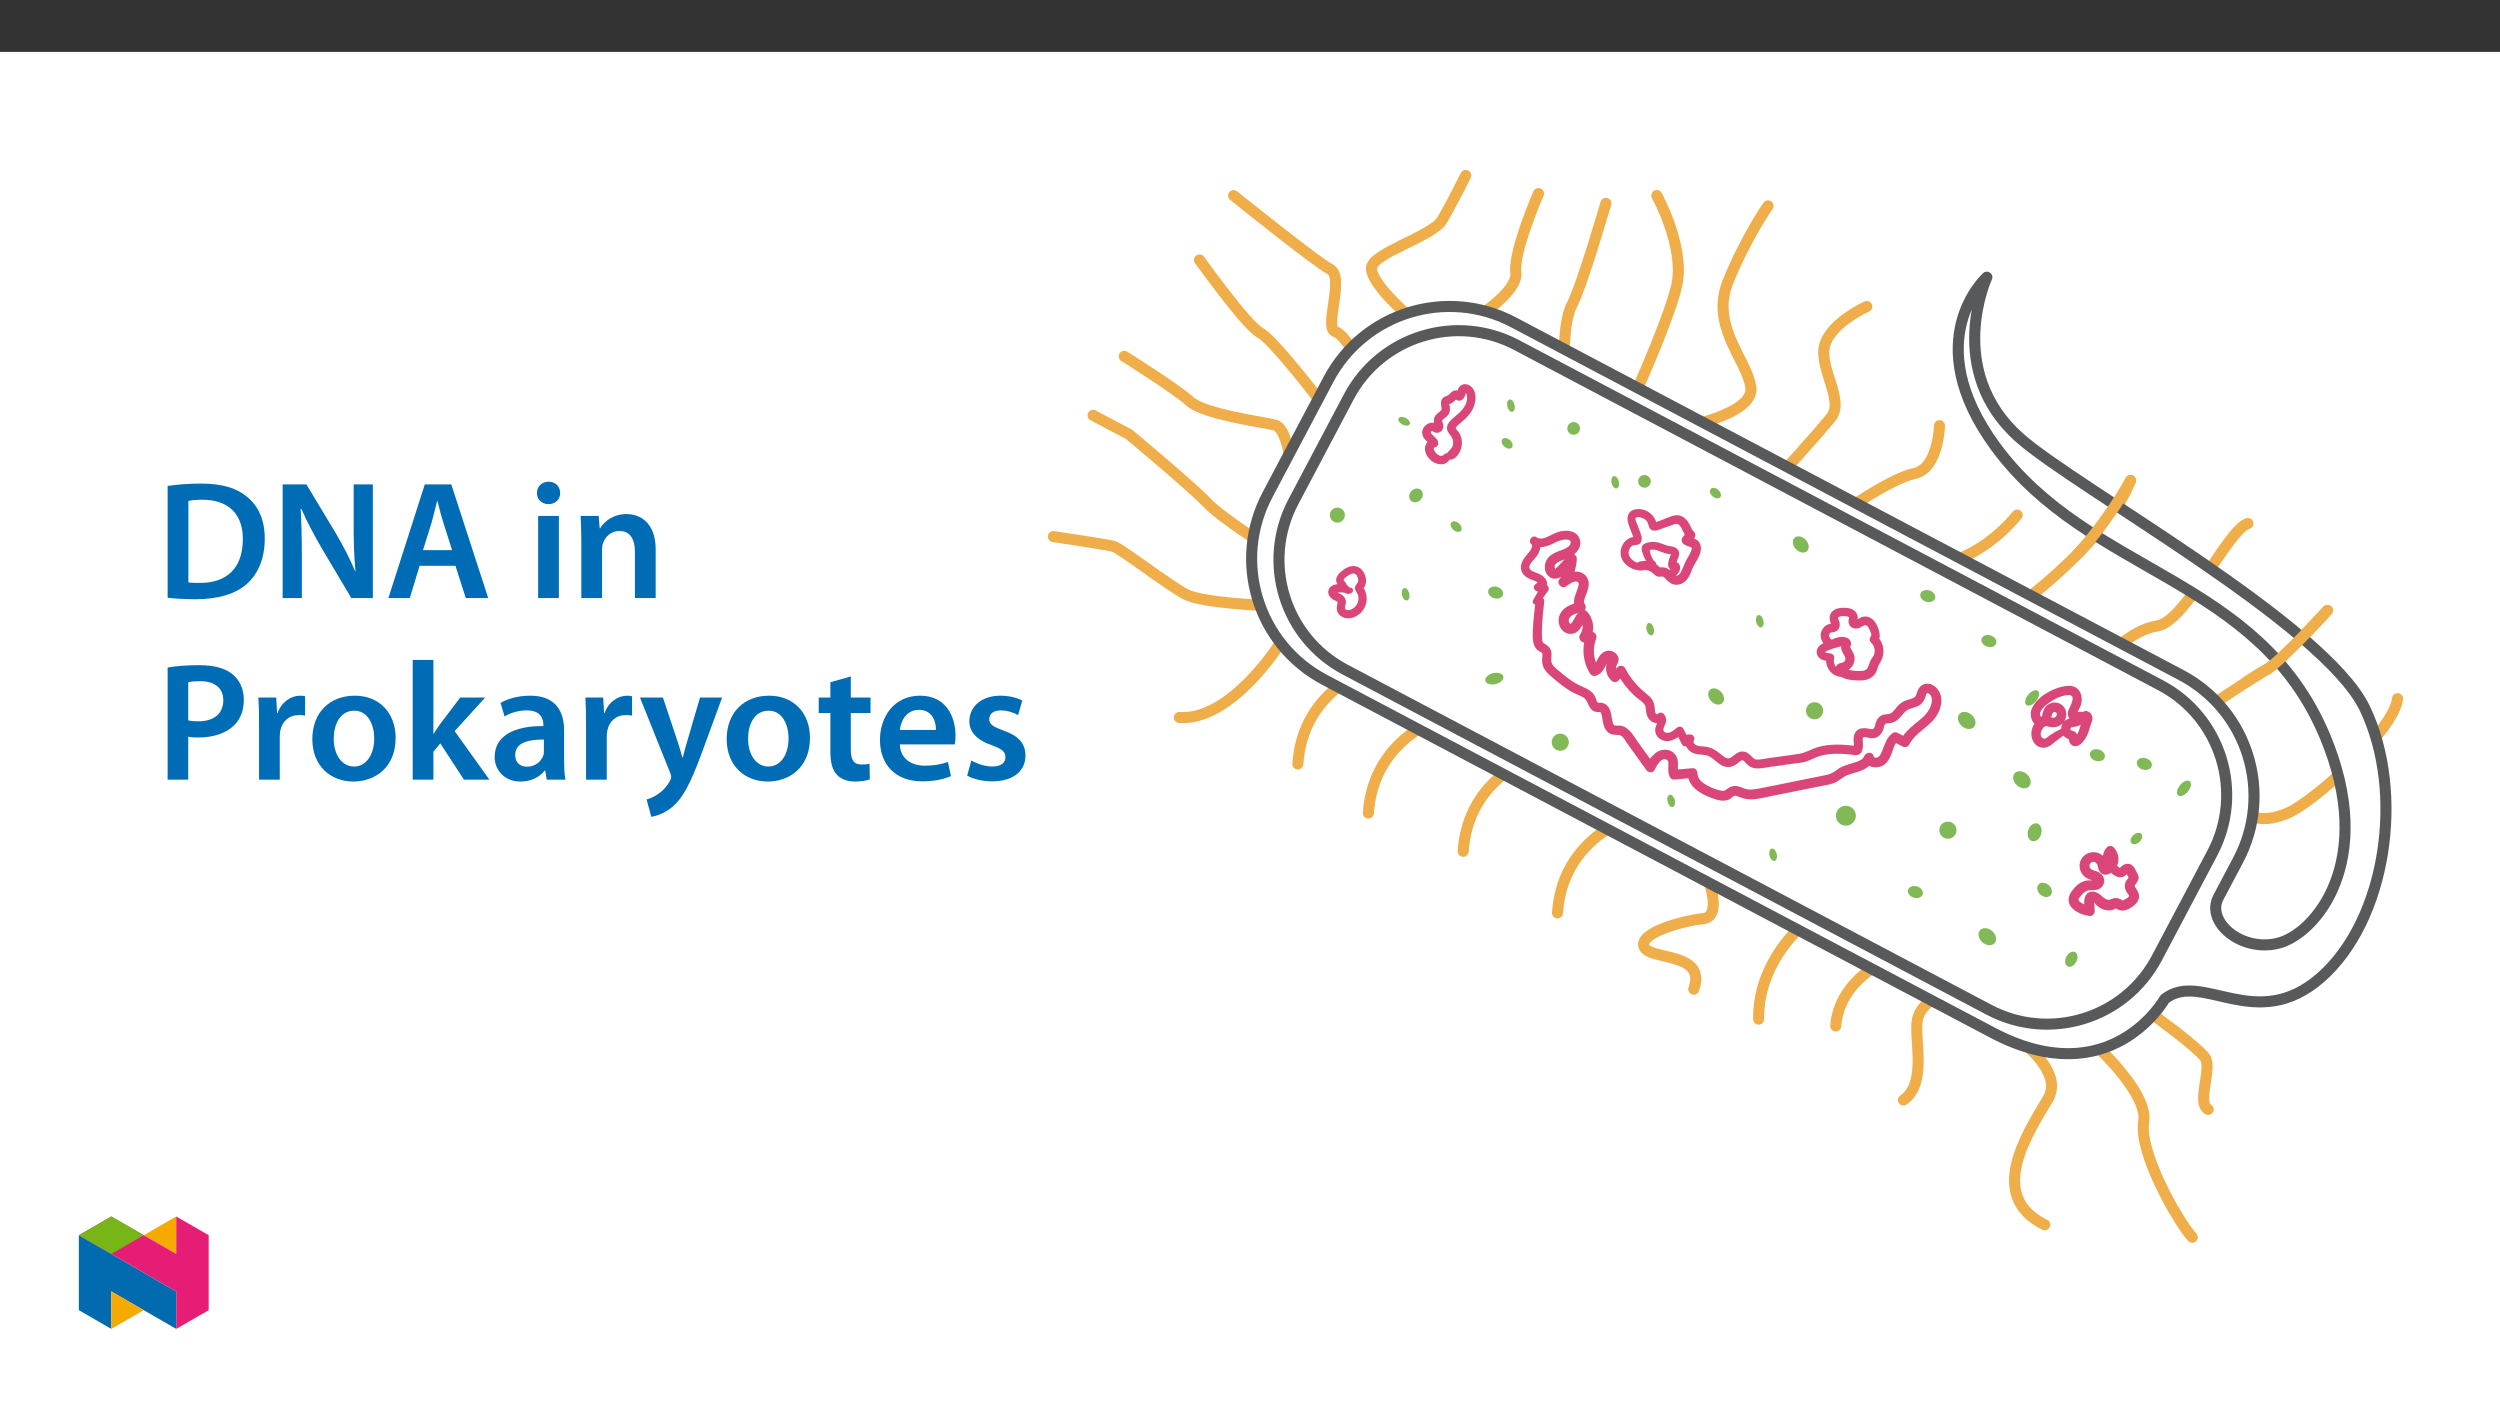 ﻿<?xml version="1.0" encoding="utf-8"?>
<svg xmlns="http://www.w3.org/2000/svg" xmlns:xlink="http://www.w3.org/1999/xlink" viewBox="0 0 960 540" version="1.1">
  <rect x="0" y="0" width="960" height="540" fill="#333333" stroke="none"/>
  <defs>
    <g>
      <symbol overflow="visible" id="glyph0-0">
        <path style="stroke:none;" d="M 0 0 L 32.375 0 L 32.375 -45.328 L 0 -45.328 Z M 16.188 -25.578 L 5.188 -42.094 L 27.188 -42.094 Z M 18.125 -22.656 L 29.141 -39.172 L 29.141 -6.156 Z M 5.188 -3.234 L 16.188 -19.75 L 27.188 -3.234 Z M 3.234 -39.172 L 14.25 -22.656 L 3.234 -6.156 Z M 3.234 -39.172 " />
      </symbol>
      <symbol overflow="visible" id="glyph0-1">
        <path style="stroke:none;" d="M 4.594 -0.125 C 7.25 0.188 10.75 0.453 15.344 0.453 C 23.828 0.453 30.75 -1.547 35.094 -5.5 C 39.234 -9.266 41.891 -15.016 41.891 -22.859 C 41.891 -30.234 39.297 -35.484 35.031 -38.922 C 31.016 -42.281 25.453 -43.969 17.281 -43.969 C 12.562 -43.969 8.156 -43.578 4.594 -43.062 Z M 12.562 -37.297 C 13.734 -37.562 15.469 -37.75 18 -37.75 C 27.969 -37.75 33.547 -32.188 33.469 -22.594 C 33.469 -11.531 27.328 -5.766 16.969 -5.828 C 15.344 -5.828 13.656 -5.828 12.562 -6.016 Z M 12.562 -37.297 " />
      </symbol>
      <symbol overflow="visible" id="glyph0-2">
        <path style="stroke:none;" d="M 11.906 0 L 11.906 -15.609 C 11.906 -22.797 11.781 -28.562 11.453 -34.188 L 11.719 -34.25 C 13.859 -29.328 16.703 -24.016 19.484 -19.234 L 30.891 0 L 39.172 0 L 39.172 -43.641 L 31.797 -43.641 L 31.797 -28.422 C 31.797 -21.75 31.922 -16.125 32.5 -10.297 L 32.375 -10.297 C 30.375 -15.016 27.781 -20.078 24.922 -24.922 L 13.656 -43.641 L 4.531 -43.641 L 4.531 0 Z M 11.906 0 " />
      </symbol>
      <symbol overflow="visible" id="glyph0-3">
        <path style="stroke:none;" d="M 27.125 -12.375 L 31.078 0 L 39.688 0 L 25.516 -43.641 L 15.344 -43.641 L 1.359 0 L 9.578 0 L 13.344 -12.375 Z M 14.641 -18.391 L 18 -29.141 C 18.719 -31.734 19.422 -34.766 20.078 -37.297 L 20.203 -37.297 C 20.844 -34.766 21.562 -31.797 22.406 -29.141 L 25.828 -18.391 Z M 14.641 -18.391 " />
      </symbol>
      <symbol overflow="visible" id="glyph0-4">
        <path style="stroke:none;" d="M 12.234 0 L 12.234 -31.531 L 4.281 -31.531 L 4.281 0 Z M 8.281 -44.672 C 5.641 -44.672 3.812 -42.797 3.812 -40.344 C 3.812 -38.016 5.562 -36.062 8.219 -36.062 C 11 -36.062 12.75 -38.016 12.75 -40.344 C 12.688 -42.797 11 -44.672 8.281 -44.672 Z M 8.281 -44.672 " />
      </symbol>
      <symbol overflow="visible" id="glyph0-5">
        <path style="stroke:none;" d="M 4.281 0 L 12.234 0 L 12.234 -18.578 C 12.234 -19.484 12.375 -20.469 12.625 -21.109 C 13.469 -23.5 15.672 -25.766 18.844 -25.766 C 23.188 -25.766 24.859 -22.344 24.859 -17.812 L 24.859 0 L 32.828 0 L 32.828 -18.719 C 32.828 -28.688 27.125 -32.25 21.625 -32.25 C 16.375 -32.25 12.953 -29.266 11.531 -26.812 L 11.328 -26.812 L 10.938 -31.531 L 4.016 -31.531 C 4.141 -28.812 4.281 -25.766 4.281 -22.141 Z M 4.281 0 " />
      </symbol>
      <symbol overflow="visible" id="glyph0-6">
        <path style="stroke:none;" d="M 4.594 0 L 12.5 0 L 12.5 -16.516 C 13.594 -16.25 14.891 -16.188 16.375 -16.188 C 22.016 -16.188 26.938 -17.734 30.172 -20.922 C 32.562 -23.25 33.859 -26.609 33.859 -30.75 C 33.859 -34.828 32.188 -38.266 29.594 -40.406 C 26.812 -42.734 22.594 -43.969 16.766 -43.969 C 11.453 -43.969 7.516 -43.578 4.594 -43.062 Z M 12.5 -37.422 C 13.344 -37.625 14.891 -37.812 17.094 -37.812 C 22.594 -37.812 25.969 -35.281 25.969 -30.438 C 25.969 -25.375 22.344 -22.406 16.375 -22.406 C 14.766 -22.406 13.531 -22.469 12.5 -22.797 Z M 12.5 -37.422 " />
      </symbol>
      <symbol overflow="visible" id="glyph0-7">
        <path style="stroke:none;" d="M 4.281 0 L 12.234 0 L 12.234 -16.375 C 12.234 -17.219 12.297 -18.062 12.438 -18.781 C 13.141 -22.406 15.797 -24.797 19.547 -24.797 C 20.531 -24.797 21.234 -24.734 21.953 -24.609 L 21.953 -32.047 C 21.297 -32.188 20.844 -32.25 20.078 -32.25 C 16.641 -32.25 12.953 -29.984 11.391 -25.578 L 11.203 -25.578 L 10.875 -31.531 L 4.016 -31.531 C 4.203 -28.75 4.281 -25.641 4.281 -21.375 Z M 4.281 0 " />
      </symbol>
      <symbol overflow="visible" id="glyph0-8">
        <path style="stroke:none;" d="M 18.578 -32.25 C 9.062 -32.25 2.266 -25.906 2.266 -15.547 C 2.266 -5.375 9.188 0.719 18.062 0.719 C 26.094 0.719 34.25 -4.469 34.25 -16.062 C 34.25 -25.641 27.969 -32.25 18.578 -32.25 Z M 18.391 -26.484 C 23.828 -26.484 26.031 -20.781 26.031 -15.859 C 26.031 -9.453 22.859 -5.047 18.328 -5.047 C 13.531 -5.047 10.484 -9.641 10.484 -15.734 C 10.484 -20.984 12.75 -26.484 18.391 -26.484 Z M 18.391 -26.484 " />
      </symbol>
      <symbol overflow="visible" id="glyph0-9">
        <path style="stroke:none;" d="M 12.234 -45.969 L 4.281 -45.969 L 4.281 0 L 12.234 0 L 12.234 -10.75 L 14.891 -13.922 L 23.953 0 L 33.734 0 L 20.391 -18.641 L 32.109 -31.531 L 22.531 -31.531 L 14.828 -21.375 C 14.047 -20.266 13.141 -18.906 12.375 -17.672 L 12.234 -17.672 Z M 12.234 -45.969 " />
      </symbol>
      <symbol overflow="visible" id="glyph0-10">
        <path style="stroke:none;" d="M 28.75 -18.906 C 28.75 -25.828 25.828 -32.25 15.734 -32.25 C 10.75 -32.25 6.672 -30.891 4.344 -29.469 L 5.891 -24.281 C 8.031 -25.641 11.266 -26.609 14.375 -26.609 C 19.938 -26.609 20.781 -23.188 20.781 -21.109 L 20.781 -20.594 C 9.125 -20.656 2.078 -16.578 2.078 -8.672 C 2.078 -3.891 5.641 0.719 11.984 0.719 C 16.125 0.719 19.422 -1.031 21.297 -3.5 L 21.5 -3.5 L 22.078 0 L 29.266 0 C 28.875 -1.938 28.75 -4.734 28.75 -7.578 Z M 20.984 -11.078 C 20.984 -10.484 20.984 -9.906 20.781 -9.328 C 20 -7.062 17.734 -4.984 14.5 -4.984 C 11.984 -4.984 9.969 -6.406 9.969 -9.516 C 9.969 -14.312 15.344 -15.469 20.984 -15.406 Z M 20.984 -11.078 " />
      </symbol>
      <symbol overflow="visible" id="glyph0-11">
        <path style="stroke:none;" d="M 0.516 -31.531 L 12.109 -2.594 C 12.438 -1.812 12.5 -1.359 12.5 -1.031 C 12.5 -0.641 12.375 -0.188 12.047 0.391 C 10.938 2.531 9.188 4.406 7.641 5.375 C 6.016 6.547 4.406 7.25 3.047 7.578 L 4.859 14.25 C 6.797 13.984 10.031 12.953 13.203 10.234 C 16.906 7 19.812 1.75 24.156 -10.031 L 32.047 -31.531 L 23.562 -31.531 L 18.641 -14.703 C 18 -12.688 17.422 -10.297 16.969 -8.547 L 16.766 -8.547 C 16.312 -10.297 15.609 -12.688 14.953 -14.641 L 9.328 -31.531 Z M 0.516 -31.531 " />
      </symbol>
      <symbol overflow="visible" id="glyph0-12">
        <path style="stroke:none;" d="M 5.562 -37.422 L 5.562 -31.531 L 1.094 -31.531 L 1.094 -25.578 L 5.562 -25.578 L 5.562 -10.75 C 5.562 -6.609 6.344 -3.688 8.094 -1.875 C 9.578 -0.266 11.984 0.719 14.953 0.719 C 17.422 0.719 19.547 0.328 20.719 -0.125 L 20.594 -6.156 C 19.688 -5.891 18.906 -5.828 17.484 -5.828 C 14.438 -5.828 13.406 -7.766 13.406 -11.656 L 13.406 -25.578 L 20.984 -25.578 L 20.984 -31.531 L 13.406 -31.531 L 13.406 -39.625 Z M 5.562 -37.422 " />
      </symbol>
      <symbol overflow="visible" id="glyph0-13">
        <path style="stroke:none;" d="M 31.016 -13.531 C 31.141 -14.25 31.281 -15.406 31.281 -16.906 C 31.281 -23.828 27.906 -32.25 17.672 -32.25 C 7.578 -32.25 2.266 -24.016 2.266 -15.281 C 2.266 -5.641 8.281 0.641 18.516 0.641 C 23.047 0.641 26.812 -0.188 29.531 -1.359 L 28.359 -6.797 C 25.906 -5.953 23.312 -5.375 19.625 -5.375 C 14.5 -5.375 10.094 -7.828 9.906 -13.531 Z M 9.906 -19.094 C 10.234 -22.344 12.297 -26.812 17.219 -26.812 C 22.531 -26.812 23.828 -22.016 23.766 -19.094 Z M 9.906 -19.094 " />
      </symbol>
      <symbol overflow="visible" id="glyph0-14">
        <path style="stroke:none;" d="M 2.328 -1.547 C 4.656 -0.266 8.094 0.641 11.906 0.641 C 20.266 0.641 24.734 -3.5 24.734 -9.266 C 24.672 -13.922 22.078 -16.828 16.312 -18.844 C 12.297 -20.328 10.812 -21.234 10.812 -23.25 C 10.812 -25.188 12.375 -26.609 15.219 -26.609 C 18 -26.609 20.594 -25.578 21.891 -24.797 L 23.5 -30.375 C 21.625 -31.406 18.578 -32.25 15.094 -32.25 C 7.766 -32.25 3.172 -27.969 3.172 -22.406 C 3.172 -18.641 5.703 -15.281 11.844 -13.203 C 15.734 -11.781 17.031 -10.75 17.031 -8.609 C 17.031 -6.547 15.469 -5.047 11.984 -5.047 C 9.125 -5.047 5.703 -6.281 3.953 -7.375 Z M 2.328 -1.547 " />
      </symbol>
    </g>
    <clipPath id="clip1">
      <path d="M 799 396 L 844 396 L 844 477.234 L 799 477.234 Z M 799 396 " />
    </clipPath>
    <clipPath id="clip2">
      <path d="M 402.395 203 L 490 203 L 490 235 L 402.395 235 Z M 402.395 203 " />
    </clipPath>
    <clipPath id="clip3">
      <path d="M 524 65.242 L 565 65.242 L 565 123 L 524 123 Z M 524 65.242 " />
    </clipPath>
    <clipPath id="clip4">
      <path d="M 862 266 L 922.785 266 L 922.785 317 L 862 317 Z M 862 266 " />
    </clipPath>
    <clipPath id="clip5">
      <path d="M 30.277 474 L 68 474 L 68 510.301 L 30.277 510.301 Z M 30.277 474 " />
    </clipPath>
    <clipPath id="clip6">
      <path d="M 42 495 L 56 495 L 56 510.301 L 42 510.301 Z M 42 495 " />
    </clipPath>
    <clipPath id="clip7">
      <path d="M 55 467.125 L 68 467.125 L 68 482 L 55 482 Z M 55 467.125 " />
    </clipPath>
    <clipPath id="clip8">
      <path d="M 30.277 467.125 L 80.133 467.125 L 80.133 510.301 L 30.277 510.301 Z M 30.277 467.125 " />
    </clipPath>
    <clipPath id="clip9">
      <path d="M 30.277 467.125 L 56 467.125 L 56 482 L 30.277 482 Z M 30.277 467.125 " />
    </clipPath>
  </defs>
  <g id="surface1">
    <path style=" stroke:none;fill-rule:nonzero;fill:rgb(100%,100%,100%);fill-opacity:1;" d="M 0 559.926 L 960 559.926 L 960 19.926 L 0 19.926 Z M 0 559.926 " />
    <path style="fill:none;stroke-width:5;stroke-linecap:round;stroke-linejoin:round;stroke:rgb(93.7%,68.199%,28.6%);stroke-opacity:1;stroke-miterlimit:10;" d="M -0.002 0.001 C -0.002 0.001 -22.139 -35.38 -45.659 -33.707 " transform="matrix(0.85,0,0,-0.85,491.705,246.864)" />
    <path style="fill:none;stroke-width:5;stroke-linecap:round;stroke-linejoin:round;stroke:rgb(93.7%,68.199%,28.6%);stroke-opacity:1;stroke-miterlimit:10;" d="M 0.001 -0.001 C 0.001 -0.001 -24.535 -10.231 -26.456 -39.946 " transform="matrix(0.85,0,0,-0.85,520.862,259.417)" />
    <path style="fill:none;stroke-width:5;stroke-linecap:round;stroke-linejoin:round;stroke:rgb(93.7%,68.199%,28.6%);stroke-opacity:1;stroke-miterlimit:10;" d="M -0 -0.001 C -0 -0.001 -24.536 -10.231 -26.457 -39.946 " transform="matrix(0.85,0,0,-0.85,547.949,278.237)" />
    <path style="fill:none;stroke-width:5;stroke-linecap:round;stroke-linejoin:round;stroke:rgb(93.7%,68.199%,28.6%);stroke-opacity:1;stroke-miterlimit:10;" d="M 0.001 -0.001 C 0.001 -0.001 -24.535 -10.231 -26.456 -39.946 " transform="matrix(0.85,0,0,-0.85,584.343,292.952)" />
    <path style="fill:none;stroke-width:5;stroke-linecap:round;stroke-linejoin:round;stroke:rgb(93.7%,68.199%,28.6%);stroke-opacity:1;stroke-miterlimit:10;" d="M -0.001 -0.001 C -0.001 -0.001 -24.537 -10.23 -26.458 -39.946 " transform="matrix(0.85,0,0,-0.85,620.571,316.601)" />
    <path style="fill:none;stroke-width:5;stroke-linecap:round;stroke-linejoin:round;stroke:rgb(93.7%,68.199%,28.6%);stroke-opacity:1;stroke-miterlimit:10;" d="M 0.001 0.002 C 5.351 -4.796 14.179 -28.693 4.409 -29.677 C -5.362 -30.665 -25.072 -36.267 -22.43 -42.462 C -19.792 -48.657 6.022 -44.553 -0.012 -61.566 " transform="matrix(0.85,0,0,-0.85,650.417,327.525)" />
    <path style="fill:none;stroke-width:5;stroke-linecap:round;stroke-linejoin:round;stroke:rgb(93.7%,68.199%,28.6%);stroke-opacity:1;stroke-miterlimit:10;" d="M -0 0.001 C -0 0.001 -24.95 -17.389 -24.623 -46.608 " transform="matrix(0.85,0,0,-0.85,696.246,351.735)" />
    <path style="fill:none;stroke-width:5;stroke-linecap:round;stroke-linejoin:round;stroke:rgb(93.7%,68.199%,28.6%);stroke-opacity:1;stroke-miterlimit:10;" d="M 0.001 -0.001 C 0.001 -0.001 -23.588 -9.215 -25.242 -30.998 " transform="matrix(0.85,0,0,-0.85,726.362,367.644)" />
    <path style="fill:none;stroke-width:5;stroke-linecap:round;stroke-linejoin:round;stroke:rgb(93.7%,68.199%,28.6%);stroke-opacity:1;stroke-miterlimit:10;" d="M -0 -0.002 C -0 -0.002 -10.676 -3.425 -12.229 -11.964 C -13.783 -20.498 -7.606 -40.507 -18.493 -48.058 " transform="matrix(0.85,0,0,-0.85,746.653,381.545)" />
    <path style="fill:none;stroke-width:5;stroke-linecap:round;stroke-linejoin:round;stroke:rgb(93.7%,68.199%,28.6%);stroke-opacity:1;stroke-miterlimit:10;" d="M 0.001 -0.001 C 4.38 -2.313 36.687 -21.353 27.574 -36.734 C 18.461 -52.115 -0.486 -80.525 26.108 -93.591 " transform="matrix(0.85,0,0,-0.85,762.988,390.753)" />
    <g clip-path="url(#clip1)" clip-rule="nonzero">
      <path style="fill:none;stroke-width:5;stroke-linecap:round;stroke-linejoin:round;stroke:rgb(93.7%,68.199%,28.6%);stroke-opacity:1;stroke-miterlimit:10;" d="M -0 -0 C -0 -0 27.164 -23.81 24.834 -37.551 C 22.5 -51.291 40.073 -82.252 46.751 -89.72 " transform="matrix(0.85,0,0,-0.85,802.074,398.848)" />
    </g>
    <path style="fill:none;stroke-width:5;stroke-linecap:round;stroke-linejoin:round;stroke:rgb(93.7%,68.199%,28.6%);stroke-opacity:1;stroke-miterlimit:10;" d="M 0.001 0.002 C 0.001 0.002 20.107 -14.607 23.507 -19.359 C 26.908 -24.111 19.541 -39.924 24.932 -42.773 " transform="matrix(0.85,0,0,-0.85,826.745,389.65)" />
    <g clip-path="url(#clip2)" clip-rule="nonzero">
      <path style="fill:none;stroke-width:5;stroke-linecap:round;stroke-linejoin:round;stroke:rgb(93.7%,68.199%,28.6%);stroke-opacity:1;stroke-miterlimit:10;" d="M -0.002 -0.001 C -0.002 -0.001 -29.891 1.107 -37.667 5.128 C -45.443 9.154 -67.194 25.983 -70.411 26.852 C -73.632 27.72 -97.502 31.249 -97.502 31.249 " transform="matrix(0.85,0,0,-0.85,487.396,232.613)" />
    </g>
    <path style="fill:none;stroke-width:5;stroke-linecap:round;stroke-linejoin:round;stroke:rgb(93.7%,68.199%,28.6%);stroke-opacity:1;stroke-miterlimit:10;" d="M 0.001 0.001 C 0.001 0.001 -20.987 12.974 -28.064 20.391 C -35.146 27.809 -63.225 51.223 -63.225 51.223 L -79.511 59.826 " transform="matrix(0.85,0,0,-0.85,487.323,210.344)" />
    <path style="fill:none;stroke-width:5;stroke-linecap:round;stroke-linejoin:round;stroke:rgb(93.7%,68.199%,28.6%);stroke-opacity:1;stroke-miterlimit:10;" d="M -0.001 0.001 C -0.001 0.001 -1.922 11.725 -6.269 12.956 C -10.621 14.188 -38.172 17.713 -44.826 23.678 C -51.48 29.648 -74.514 44.046 -74.514 44.046 " transform="matrix(0.85,0,0,-0.85,495.044,174.271)" />
    <path style="fill:none;stroke-width:5;stroke-linecap:round;stroke-linejoin:round;stroke:rgb(93.7%,68.199%,28.6%);stroke-opacity:1;stroke-miterlimit:10;" d="M 0 0.001 C 0 0.001 -20.363 26.692 -26.429 29.895 C -32.495 33.098 -53.649 62.657 -53.649 62.657 " transform="matrix(0.85,0,0,-0.85,506.23,153.094)" />
    <path style="fill:none;stroke-width:5;stroke-linecap:round;stroke-linejoin:round;stroke:rgb(93.7%,68.199%,28.6%);stroke-opacity:1;stroke-miterlimit:10;" d="M 0.002 0 C 0.002 0 -7.071 15.993 -12.369 17.565 C -17.663 19.137 -7.99 42.216 -14.672 45.745 C -21.354 49.274 -58.316 79.068 -58.316 79.068 " transform="matrix(0.85,0,0,-0.85,523.268,142.301)" />
    <g clip-path="url(#clip3)" clip-rule="nonzero">
      <path style="fill:none;stroke-width:5;stroke-linecap:round;stroke-linejoin:round;stroke:rgb(93.7%,68.199%,28.6%);stroke-opacity:1;stroke-miterlimit:10;" d="M 0.001 0.001 C 0.001 0.001 -15.518 13.535 -15.546 20.442 C -15.573 27.345 12.051 34.813 16.426 42.308 C 20.801 49.799 27.055 62.427 27.055 62.427 " transform="matrix(0.85,0,0,-0.85,539.854,120.434)" />
    </g>
    <path style="fill:none;stroke-width:5;stroke-linecap:round;stroke-linejoin:round;stroke:rgb(93.7%,68.199%,28.6%);stroke-opacity:1;stroke-miterlimit:10;" d="M 0.002 0.001 C 0.002 0.001 21.431 12.726 20.186 21.968 C 18.936 31.205 30.415 57.574 30.415 57.574 " transform="matrix(0.85,0,0,-0.85,564.92,123.282)" />
    <path style="fill:none;stroke-width:5;stroke-linecap:round;stroke-linejoin:round;stroke:rgb(93.7%,68.199%,28.6%);stroke-opacity:1;stroke-miterlimit:10;" d="M 0.001 -0.002 C 0.001 -0.002 -1.167 20.991 3.388 29.612 C 7.942 38.238 18.705 75.449 18.705 75.449 " transform="matrix(0.85,0,0,-0.85,600.757,142.214)" />
    <path style="fill:none;stroke-width:5;stroke-linecap:round;stroke-linejoin:round;stroke:rgb(93.7%,68.199%,28.6%);stroke-opacity:1;stroke-miterlimit:10;" d="M 0.001 0.001 C 0.001 0.001 16.619 36.104 20.888 53.457 C 25.153 70.814 12.014 94.666 12.014 94.666 " transform="matrix(0.85,0,0,-0.85,626.007,155.552)" />
    <path style="fill:none;stroke-width:5;stroke-linecap:round;stroke-linejoin:round;stroke:rgb(93.7%,68.199%,28.6%);stroke-opacity:1;stroke-miterlimit:10;" d="M -0 0 C -0 0 35.997 6.062 34.136 18.787 C 32.279 31.508 15.648 46.425 23.856 66.6 C 32.063 86.774 41.884 100.736 41.884 100.736 " transform="matrix(0.85,0,0,-0.85,643.309,164.692)" />
    <path style="fill:none;stroke-width:5;stroke-linecap:round;stroke-linejoin:round;stroke:rgb(93.7%,68.199%,28.6%);stroke-opacity:1;stroke-miterlimit:10;" d="M -0.001 0.002 C -0.001 0.002 19.76 21.426 25.707 29.083 C 31.653 36.744 19.829 51.477 22.738 61.629 C 25.647 71.78 41.722 78.972 41.722 78.972 " transform="matrix(0.85,0,0,-0.85,681.399,184.814)" />
    <path style="fill:none;stroke-width:5;stroke-linecap:round;stroke-linejoin:round;stroke:rgb(93.7%,68.199%,28.6%);stroke-opacity:1;stroke-miterlimit:10;" d="M -0 0.002 C -0 0.002 23.162 16.523 34.154 18.775 C 45.152 21.031 45.588 40.411 45.588 40.411 " transform="matrix(0.85,0,0,-0.85,706.008,197.814)" />
    <path style="fill:none;stroke-width:5;stroke-linecap:round;stroke-linejoin:round;stroke:rgb(93.7%,68.199%,28.6%);stroke-opacity:1;stroke-miterlimit:10;" d="M 0 0.001 C 0 0.001 19.352 0.805 37.79 22.703 " transform="matrix(0.85,0,0,-0.85,742.477,217.079)" />
    <path style="fill:none;stroke-width:5;stroke-linecap:round;stroke-linejoin:round;stroke:rgb(93.7%,68.199%,28.6%);stroke-opacity:1;stroke-miterlimit:10;" d="M -0 0 C -0 0 38.635 28.612 48.832 55.092 " transform="matrix(0.85,0,0,-0.85,776.613,231.34)" />
    <path style="fill:none;stroke-width:5;stroke-linecap:round;stroke-linejoin:round;stroke:rgb(93.7%,68.199%,28.6%);stroke-opacity:1;stroke-miterlimit:10;" d="M 0.001 -0.002 C 0.001 -0.002 9.656 12.084 22.57 14.212 C 35.479 16.335 54.357 57.838 63.374 60.43 " transform="matrix(0.85,0,0,-0.85,809.339,252.401)" />
    <path style="fill:none;stroke-width:5;stroke-linecap:round;stroke-linejoin:round;stroke:rgb(93.7%,68.199%,28.6%);stroke-opacity:1;stroke-miterlimit:10;" d="M -0.001 -0.001 C -0.001 -0.001 31.626 21.602 37.531 24.645 C 43.437 27.696 65.169 51.442 65.169 51.442 " transform="matrix(0.85,0,0,-0.85,838.364,278.128)" />
    <g clip-path="url(#clip4)" clip-rule="nonzero">
      <path style="fill:none;stroke-width:5;stroke-linecap:round;stroke-linejoin:round;stroke:rgb(93.7%,68.199%,28.6%);stroke-opacity:1;stroke-miterlimit:10;" d="M 0.001 0.002 C 0.001 0.002 5.098 -3.229 16.219 1.583 C 27.336 6.394 64.018 38.706 65.512 53.132 " transform="matrix(0.85,0,0,-0.85,864.975,313.439)" />
    </g>
    <path style=" stroke:none;fill-rule:nonzero;fill:rgb(100%,100%,100%);fill-opacity:1;" d="M 908.066 271.977 C 892.422 239.363 797.27 187.391 775.527 168.109 C 746.43 142.305 762.957 106.438 762.957 106.438 C 762.957 106.438 736.098 130.391 766.316 171.527 C 802.457 220.723 867.141 221.34 892.797 282.766 C 912.789 330.613 889.207 358.387 875.051 362.133 C 860.898 365.875 846.852 354.094 851.879 344.574 L 859.453 330.242 C 873.016 304.566 863.199 272.758 837.52 259.195 L 581.184 123.777 C 555.508 110.215 523.695 120.031 510.133 145.707 L 486.727 190.016 C 473.164 215.691 482.98 247.5 508.656 261.062 L 764.996 396.48 C 810.551 420.547 831.262 383.605 831.262 383.605 C 845.434 372.422 866.258 397.223 891.203 375.352 C 916.148 353.484 923.711 304.594 908.066 271.977 " />
    <path style="fill:none;stroke-width:5;stroke-linecap:round;stroke-linejoin:round;stroke:rgb(34.499%,34.9%,35.699%);stroke-opacity:1;stroke-miterlimit:10;" d="M -0.001 0.002 C -18.406 38.371 -130.35 99.515 -155.929 122.199 C -190.162 152.557 -170.718 194.754 -170.718 194.754 C -170.718 194.754 -202.317 166.574 -166.766 118.178 C -124.247 60.301 -48.149 59.575 -17.965 -12.691 C 5.555 -68.982 -22.188 -101.657 -38.843 -106.064 C -55.493 -110.467 -72.018 -96.606 -66.104 -85.407 L -57.193 -68.546 C -41.237 -38.339 -52.786 -0.917 -82.997 15.039 L -384.569 174.354 C -414.776 190.31 -452.202 178.761 -468.158 148.555 L -495.695 96.427 C -511.651 66.22 -500.102 28.798 -469.895 12.842 L -168.319 -146.473 C -114.725 -174.786 -90.359 -131.326 -90.359 -131.326 C -73.687 -118.169 -49.187 -147.346 -19.84 -121.615 C 9.507 -95.889 18.404 -38.371 -0.001 0.002 Z M -0.001 0.002 " transform="matrix(0.85,0,0,-0.85,908.067,271.978)" />
    <path style=" stroke:none;fill-rule:nonzero;fill:rgb(100%,100%,100%);fill-opacity:1;" d="M 763.781 387.742 L 516.559 257.145 C 493.258 244.836 484.352 215.973 496.656 192.672 L 517.926 152.414 C 530.234 129.113 559.098 120.207 582.395 132.512 L 829.621 263.113 C 852.918 275.422 861.828 304.285 849.52 327.586 L 828.254 367.844 C 815.945 391.141 787.078 400.051 763.781 387.742 " />
    <path style="fill:none;stroke-width:5;stroke-linecap:round;stroke-linejoin:round;stroke:rgb(34.499%,34.9%,35.699%);stroke-opacity:1;stroke-miterlimit:10;" d="M -0.001 0.002 L -290.851 153.646 C -318.264 168.127 -328.742 202.083 -314.266 229.496 L -289.243 276.858 C -274.762 304.271 -240.805 314.749 -213.397 300.273 L 77.458 146.624 C 104.866 132.143 115.348 98.186 100.868 70.774 L 75.849 23.412 C 61.368 -3.996 27.407 -14.479 -0.001 0.002 Z M -0.001 0.002 " transform="matrix(0.85,0,0,-0.85,763.782,387.744)" />
    <path style="fill:none;stroke-width:5;stroke-linecap:round;stroke-linejoin:round;stroke:rgb(93.7%,68.199%,28.6%);stroke-opacity:1;stroke-miterlimit:10;" d="M -0.001 0.002 C -0.001 0.002 13.014 13.637 23.887 33.191 " transform="matrix(0.85,0,0,-0.85,797.817,212.724)" />
    <path style="fill:none;stroke-width:5;stroke-linecap:round;stroke-linejoin:round;stroke:rgb(93.7%,68.199%,28.6%);stroke-opacity:1;stroke-miterlimit:10;" d="M -0 0.001 C 4.012 2.598 7.289 4.647 8.823 5.442 C 14.729 8.489 36.461 32.235 36.461 32.235 " transform="matrix(0.85,0,0,-0.85,862.766,261.802)" />
    <path style=" stroke:none;fill-rule:nonzero;fill:rgb(50.2%,72.499%,33.699%);fill-opacity:1;" d="M 537.043 160.641 C 537.406 159.953 538.664 159.906 539.852 160.535 C 541.039 161.16 541.707 162.227 541.344 162.914 C 540.98 163.602 539.723 163.652 538.535 163.023 C 537.348 162.398 536.68 161.332 537.043 160.641 " />
    <path style=" stroke:none;fill-rule:nonzero;fill:rgb(50.2%,72.499%,33.699%);fill-opacity:1;" d="M 579.629 153.418 C 580.387 153.238 581.254 154.148 581.562 155.457 C 581.875 156.766 581.516 157.969 580.758 158.148 C 580 158.332 579.133 157.418 578.824 156.109 C 578.512 154.805 578.871 153.598 579.629 153.418 " />
    <path style=" stroke:none;fill-rule:nonzero;fill:rgb(50.2%,72.499%,33.699%);fill-opacity:1;" d="M 573.332 258.488 C 575.238 258.035 577.012 258.605 577.285 259.766 C 577.562 260.926 576.242 262.234 574.332 262.688 C 572.426 263.145 570.656 262.574 570.379 261.414 C 570.102 260.254 571.426 258.945 573.332 258.488 " />
    <path style=" stroke:none;fill-rule:nonzero;fill:rgb(50.2%,72.499%,33.699%);fill-opacity:1;" d="M 619.676 182.828 C 620.43 182.648 621.297 183.562 621.609 184.871 C 621.922 186.176 621.559 187.383 620.801 187.562 C 620.047 187.742 619.18 186.832 618.867 185.523 C 618.559 184.215 618.918 183.012 619.676 182.828 " />
    <path style=" stroke:none;fill-rule:nonzero;fill:rgb(50.2%,72.499%,33.699%);fill-opacity:1;" d="M 539.195 225.84 C 539.953 225.66 540.816 226.574 541.129 227.879 C 541.441 229.188 541.078 230.395 540.324 230.574 C 539.566 230.754 538.699 229.84 538.391 228.531 C 538.078 227.227 538.438 226.02 539.195 225.84 " />
    <path style=" stroke:none;fill-rule:nonzero;fill:rgb(50.2%,72.499%,33.699%);fill-opacity:1;" d="M 675.211 236.195 C 675.969 236.016 676.832 236.93 677.145 238.238 C 677.457 239.543 677.094 240.75 676.336 240.93 C 675.582 241.113 674.715 240.199 674.402 238.891 C 674.09 237.582 674.453 236.379 675.211 236.195 " />
    <path style=" stroke:none;fill-rule:nonzero;fill:rgb(50.2%,72.499%,33.699%);fill-opacity:1;" d="M 680.312 325.844 C 681.07 325.66 681.938 326.574 682.25 327.883 C 682.559 329.191 682.199 330.395 681.441 330.574 C 680.684 330.758 679.82 329.844 679.508 328.535 C 679.195 327.23 679.559 326.023 680.312 325.844 " />
    <path style=" stroke:none;fill-rule:nonzero;fill:rgb(50.2%,72.499%,33.699%);fill-opacity:1;" d="M 633.117 239.234 C 633.871 239.055 634.738 239.969 635.051 241.277 C 635.363 242.582 635 243.789 634.242 243.969 C 633.488 244.148 632.621 243.238 632.309 241.93 C 632 240.621 632.359 239.418 633.117 239.234 " />
    <path style=" stroke:none;fill-rule:nonzero;fill:rgb(50.2%,72.499%,33.699%);fill-opacity:1;" d="M 641.164 305.16 C 641.918 304.977 642.785 305.891 643.098 307.199 C 643.41 308.504 643.047 309.711 642.289 309.891 C 641.535 310.07 640.668 309.16 640.355 307.852 C 640.047 306.543 640.406 305.34 641.164 305.16 " />
    <path style=" stroke:none;fill-rule:nonzero;fill:rgb(50.2%,72.499%,33.699%);fill-opacity:1;" d="M 604.285 162.078 C 605.629 162.078 606.719 163.168 606.719 164.512 C 606.719 165.855 605.629 166.945 604.285 166.945 C 602.941 166.945 601.852 165.855 601.852 164.512 C 601.852 163.168 602.941 162.078 604.285 162.078 " />
    <path style=" stroke:none;fill-rule:nonzero;fill:rgb(50.2%,72.499%,33.699%);fill-opacity:1;" d="M 631.477 182.41 C 632.82 182.41 633.91 183.5 633.91 184.84 C 633.91 186.184 632.82 187.273 631.477 187.273 C 630.133 187.273 629.047 186.184 629.047 184.84 C 629.047 183.5 630.133 182.41 631.477 182.41 " />
    <path style=" stroke:none;fill-rule:nonzero;fill:rgb(50.2%,72.499%,33.699%);fill-opacity:1;" d="M 513.551 194.91 C 515.145 194.91 516.438 196.203 516.438 197.797 C 516.438 199.391 515.145 200.684 513.551 200.684 C 511.953 200.684 510.664 199.391 510.664 197.797 C 510.664 196.203 511.953 194.91 513.551 194.91 " />
    <path style=" stroke:none;fill-rule:nonzero;fill:rgb(50.2%,72.499%,33.699%);fill-opacity:1;" d="M 696.797 269.645 C 698.617 269.645 700.09 271.117 700.09 272.938 C 700.09 274.758 698.617 276.23 696.797 276.23 C 694.977 276.23 693.504 274.758 693.504 272.938 C 693.504 271.117 694.977 269.645 696.797 269.645 " />
    <path style=" stroke:none;fill-rule:nonzero;fill:rgb(50.2%,72.499%,33.699%);fill-opacity:1;" d="M 782.812 339.656 C 783.703 338.66 785.461 338.781 786.738 339.922 C 788.012 341.062 788.324 342.797 787.434 343.793 C 786.539 344.789 784.781 344.672 783.508 343.527 C 782.23 342.387 781.922 340.652 782.812 339.656 " />
    <path style=" stroke:none;fill-rule:nonzero;fill:rgb(50.2%,72.499%,33.699%);fill-opacity:1;" d="M 748 315.504 C 749.816 315.504 751.293 316.977 751.293 318.797 C 751.293 320.613 749.816 322.09 748 322.09 C 746.18 322.09 744.707 320.613 744.707 318.797 C 744.707 316.977 746.18 315.504 748 315.504 " />
    <path style=" stroke:none;fill-rule:nonzero;fill:rgb(50.2%,72.499%,33.699%);fill-opacity:1;" d="M 599.137 281.711 C 600.953 281.711 602.43 283.188 602.43 285.008 C 602.43 286.824 600.953 288.301 599.137 288.301 C 597.316 288.301 595.844 286.824 595.844 285.008 C 595.844 283.188 597.316 281.711 599.137 281.711 " />
    <path style=" stroke:none;fill-rule:nonzero;fill:rgb(50.2%,72.499%,33.699%);fill-opacity:1;" d="M 708.805 309.402 C 710.922 309.402 712.641 311.121 712.641 313.238 C 712.641 315.355 710.922 317.07 708.805 317.07 C 706.688 317.07 704.973 315.355 704.973 313.238 C 704.973 311.121 706.688 309.402 708.805 309.402 " />
    <path style=" stroke:none;fill-rule:nonzero;fill:rgb(50.2%,72.499%,33.699%);fill-opacity:1;" d="M 689.117 206.504 C 690.172 205.531 692.094 205.891 693.41 207.316 C 694.727 208.738 694.938 210.684 693.883 211.66 C 692.824 212.633 690.902 212.273 689.59 210.848 C 688.273 209.426 688.062 207.48 689.117 206.504 " />
    <path style=" stroke:none;fill-rule:nonzero;fill:rgb(50.2%,72.499%,33.699%);fill-opacity:1;" d="M 819.188 320.703 C 820.246 319.73 821.633 319.516 822.289 320.227 C 822.949 320.938 822.625 322.305 821.57 323.281 C 820.516 324.258 819.129 324.473 818.469 323.758 C 817.812 323.047 818.133 321.68 819.188 320.703 " />
    <path style=" stroke:none;fill-rule:nonzero;fill:rgb(50.2%,72.499%,33.699%);fill-opacity:1;" d="M 778.844 266.762 C 780.082 265.273 781.758 264.621 782.582 265.305 C 783.402 265.988 783.066 267.754 781.828 269.242 C 780.59 270.734 778.918 271.387 778.094 270.699 C 777.27 270.016 777.605 268.254 778.844 266.762 " />
    <path style=" stroke:none;fill-rule:nonzero;fill:rgb(50.2%,72.499%,33.699%);fill-opacity:1;" d="M 837.16 301.48 C 838.398 299.988 840.07 299.336 840.895 300.023 C 841.719 300.707 841.383 302.473 840.145 303.961 C 838.906 305.453 837.234 306.102 836.406 305.418 C 835.582 304.734 835.922 302.969 837.16 301.48 " />
    <path style=" stroke:none;fill-rule:nonzero;fill:rgb(50.2%,72.499%,33.699%);fill-opacity:1;" d="M 656.602 264.871 C 657.656 263.898 659.578 264.258 660.895 265.684 C 662.211 267.105 662.422 269.051 661.367 270.027 C 660.312 271 658.391 270.637 657.074 269.215 C 655.758 267.793 655.547 265.848 656.602 264.871 " />
    <path style=" stroke:none;fill-rule:nonzero;fill:rgb(50.2%,72.499%,33.699%);fill-opacity:1;" d="M 793.5 367.352 C 794.301 365.84 795.793 365.059 796.836 365.609 C 797.879 366.16 798.078 367.836 797.281 369.348 C 796.48 370.859 794.988 371.641 793.945 371.09 C 792.898 370.539 792.703 368.863 793.5 367.352 " />
    <path style=" stroke:none;fill-rule:nonzero;fill:rgb(50.2%,72.499%,33.699%);fill-opacity:1;" d="M 778.816 318.832 C 779.383 316.98 780.957 315.816 782.332 316.238 C 783.703 316.66 784.359 318.504 783.789 320.355 C 783.223 322.211 781.648 323.371 780.273 322.949 C 778.902 322.527 778.246 320.684 778.816 318.832 " />
    <path style=" stroke:none;fill-rule:nonzero;fill:rgb(50.2%,72.499%,33.699%);fill-opacity:1;" d="M 760.93 245.289 C 761.293 244.102 762.852 243.523 764.406 244 C 765.965 244.477 766.93 245.828 766.566 247.02 C 766.199 248.207 764.645 248.785 763.086 248.309 C 761.531 247.832 760.566 246.48 760.93 245.289 " />
    <path style=" stroke:none;fill-rule:nonzero;fill:rgb(50.2%,72.499%,33.699%);fill-opacity:1;" d="M 732.688 341.676 C 733.051 340.488 734.609 339.91 736.164 340.387 C 737.723 340.863 738.688 342.215 738.324 343.402 C 737.957 344.594 736.402 345.172 734.844 344.695 C 733.289 344.219 732.32 342.867 732.688 341.676 " />
    <path style=" stroke:none;fill-rule:nonzero;fill:rgb(50.2%,72.499%,33.699%);fill-opacity:1;" d="M 820.598 292.469 C 820.965 291.281 822.52 290.703 824.078 291.18 C 825.633 291.656 826.598 293.008 826.234 294.199 C 825.871 295.387 824.312 295.965 822.758 295.488 C 821.199 295.012 820.234 293.66 820.598 292.469 " />
    <path style=" stroke:none;fill-rule:nonzero;fill:rgb(50.2%,72.499%,33.699%);fill-opacity:1;" d="M 802.574 289.145 C 802.938 287.953 804.496 287.375 806.051 287.852 C 807.605 288.328 808.574 289.68 808.207 290.871 C 807.844 292.059 806.285 292.637 804.73 292.16 C 803.172 291.684 802.207 290.332 802.574 289.145 " />
    <path style=" stroke:none;fill-rule:nonzero;fill:rgb(50.2%,72.499%,33.699%);fill-opacity:1;" d="M 737.441 228.035 C 737.805 226.848 739.363 226.27 740.918 226.746 C 742.477 227.223 743.441 228.574 743.078 229.762 C 742.715 230.953 741.156 231.531 739.598 231.055 C 738.043 230.578 737.074 229.227 737.441 228.035 " />
    <path style=" stroke:none;fill-rule:nonzero;fill:rgb(50.2%,72.499%,33.699%);fill-opacity:1;" d="M 571.516 226.684 C 571.883 225.492 573.438 224.914 574.996 225.391 C 576.551 225.871 577.52 227.223 577.152 228.41 C 576.789 229.602 575.23 230.18 573.676 229.699 C 572.117 229.223 571.152 227.871 571.516 226.684 " />
    <path style=" stroke:none;fill-rule:nonzero;fill:rgb(50.2%,72.499%,33.699%);fill-opacity:1;" d="M 752.43 274.152 C 753.484 272.977 755.59 273.141 757.129 274.52 C 758.668 275.898 759.062 277.973 758.008 279.148 C 756.953 280.328 754.852 280.16 753.309 278.781 C 751.77 277.402 751.375 275.332 752.43 274.152 " />
    <path style=" stroke:none;fill-rule:nonzero;fill:rgb(50.2%,72.499%,33.699%);fill-opacity:1;" d="M 760.332 357.191 C 761.387 356.016 763.488 356.18 765.031 357.559 C 766.57 358.938 766.965 361.012 765.91 362.188 C 764.855 363.367 762.754 363.199 761.211 361.82 C 759.672 360.441 759.277 358.367 760.332 357.191 " />
    <path style=" stroke:none;fill-rule:nonzero;fill:rgb(50.2%,72.499%,33.699%);fill-opacity:1;" d="M 773.625 296.934 C 774.68 295.758 776.785 295.922 778.324 297.301 C 779.863 298.68 780.258 300.754 779.203 301.93 C 778.148 303.109 776.047 302.945 774.504 301.562 C 772.965 300.184 772.57 298.109 773.625 296.934 " />
    <path style=" stroke:none;fill-rule:nonzero;fill:rgb(50.2%,72.499%,33.699%);fill-opacity:1;" d="M 576.938 168.629 C 577.543 167.957 578.844 168.137 579.844 169.035 C 580.844 169.93 581.168 171.203 580.562 171.879 C 579.961 172.551 578.656 172.371 577.656 171.477 C 576.656 170.578 576.336 169.305 576.938 168.629 " />
    <path style=" stroke:none;fill-rule:nonzero;fill:rgb(50.2%,72.499%,33.699%);fill-opacity:1;" d="M 656.91 187.734 C 657.512 187.062 658.812 187.242 659.816 188.137 C 660.816 189.035 661.137 190.309 660.535 190.98 C 659.93 191.656 658.629 191.477 657.629 190.578 C 656.625 189.684 656.305 188.41 656.91 187.734 " />
    <path style=" stroke:none;fill-rule:nonzero;fill:rgb(50.2%,72.499%,33.699%);fill-opacity:1;" d="M 557.344 200.598 C 557.949 199.922 559.25 200.102 560.25 201 C 561.25 201.895 561.574 203.168 560.969 203.844 C 560.363 204.516 559.062 204.336 558.062 203.441 C 557.062 202.543 556.738 201.27 557.344 200.598 " />
    <path style=" stroke:none;fill-rule:nonzero;fill:rgb(50.2%,72.499%,33.699%);fill-opacity:1;" d="M 541.93 188.625 C 542.973 187.461 544.629 187.246 545.629 188.141 C 546.633 189.039 546.598 190.711 545.555 191.875 C 544.512 193.035 542.855 193.254 541.855 192.355 C 540.855 191.461 540.887 189.789 541.93 188.625 " />
    <path style=" stroke:none;fill-rule:nonzero;fill:rgb(85.5%,27.499%,47.8%);fill-opacity:1;" d="M 554.625 174.434 C 553.828 175.461 552.586 175.07 551.742 174.297 C 551.266 173.863 549.766 171.973 551.094 171.758 C 552.273 171.562 552.465 170.184 552.09 169.305 C 551.578 168.109 550.504 167.523 549.676 166.594 C 549.32 166.199 549.293 165.527 550.055 165.566 C 550.242 165.574 550.551 165.859 550.738 165.941 C 551.094 166.102 551.426 166.199 551.82 166.203 C 552.609 166.211 553.336 165.836 553.781 165.18 C 554.125 164.672 554.301 164.035 554.281 163.418 C 554.262 162.926 553.691 161.871 553.816 161.473 C 554 160.902 555.215 160.312 555.641 159.871 C 556.535 158.949 556.93 157.848 556.766 156.57 C 556.754 156.461 556.52 154.906 556.469 154.902 C 556.633 154.91 555.773 155.184 556.516 155.121 C 556.797 155.098 557.207 154.922 557.449 154.805 C 557.988 154.531 558.418 154.125 558.816 153.68 C 558.941 153.539 559.328 153.246 559.387 153.062 C 559.262 153.453 558.703 151.918 558.699 152.316 C 558.691 153.625 560.055 154.199 561.121 153.707 C 561.703 153.438 562.102 152.957 562.375 152.391 C 562.539 152.051 562.957 151.109 562.859 150.75 C 562.875 150.695 562.891 150.645 562.902 150.59 C 562.977 150.43 562.844 150.469 562.508 150.699 C 562.527 150.637 562.996 151.102 562.949 151.043 C 563.348 151.535 563.391 152.289 563.383 152.895 C 563.328 155.992 560.727 158.297 558.516 160.109 C 557.371 161.047 556.172 162.055 555.754 163.547 C 555.277 165.238 556.254 166.234 557.18 167.469 C 557.977 168.535 558.23 169.984 557.797 171.25 C 557.309 172.656 555.941 173.27 555.371 174.582 C 555.07 175.262 555.238 176.293 556.133 176.453 C 559.227 177.016 561.16 173.223 561.367 170.594 C 561.48 169.141 561.121 167.625 560.422 166.348 C 560.07 165.707 559.383 165.207 559.07 164.578 C 558.887 164.215 559.227 163.906 559.555 163.562 C 560.578 162.504 561.828 161.668 562.871 160.621 C 563.965 159.527 564.98 158.273 565.633 156.859 C 566.805 154.336 567.277 150.66 565.02 148.555 C 563.879 147.488 562.141 147.062 560.848 148.117 C 560.277 148.578 559.961 149.199 559.754 149.895 C 559.684 150.125 559.551 150.473 559.562 150.711 C 559.562 150.742 559.512 150.926 559.504 150.949 C 559.512 150.926 559.996 150.695 559.496 150.926 C 560.305 151.391 561.113 151.852 561.918 152.316 C 561.93 150.5 560.074 149.543 558.445 149.996 C 557.633 150.223 557.086 150.805 556.543 151.406 C 555.98 152.031 555.453 151.965 554.73 152.348 C 552.965 153.289 553.273 155.016 553.547 156.656 C 553.645 157.242 553.633 157.367 553.203 157.766 C 552.734 158.203 552.18 158.547 551.73 159.004 C 551.23 159.512 550.82 160.121 550.664 160.824 C 550.512 161.496 550.539 162.883 551.043 163.418 C 551.023 163.84 551.309 163.664 551.891 162.891 C 551.727 162.777 551.551 162.688 551.363 162.621 C 550.945 162.438 550.52 162.316 550.055 162.312 C 549.258 162.301 548.473 162.57 547.824 163.02 C 546.438 163.977 545.719 165.719 546.324 167.336 C 546.613 168.109 547.145 168.738 547.746 169.293 C 548.145 169.66 548.832 170.074 549.043 170.59 C 549.43 169.906 549.816 169.223 550.207 168.539 C 548.562 168.77 547.375 170.301 547.207 171.895 C 547.031 173.586 547.867 175.125 548.992 176.332 C 551.035 178.512 555.293 179.441 556.781 176.102 C 557.062 175.469 557.012 174.777 556.43 174.328 C 555.941 173.953 555.043 173.895 554.625 174.434 " />
    <path style=" stroke:none;fill-rule:nonzero;fill:rgb(85.5%,27.499%,47.8%);fill-opacity:1;" d="M 630.324 216.535 C 627.684 216.211 624.316 213.891 625.699 210.863 C 625.945 210.332 626.336 209.824 626.859 209.543 C 627.449 209.227 628.098 209.379 628.727 209.203 C 631.02 208.562 630.531 206.301 629.914 204.621 C 629.535 203.594 629.156 202.566 628.781 201.539 C 628.559 200.941 627.844 199.664 628.059 198.996 C 628.387 197.961 630.793 198.879 631.355 199.238 C 631.91 199.594 632.395 200.082 632.691 200.672 C 633.035 201.344 633.043 202.125 633.445 202.773 C 634.676 204.754 637.289 203.289 638.914 202.727 C 640.047 202.332 641.184 201.93 642.324 201.543 C 643.145 201.266 643.992 200.891 644.738 201.52 C 645.477 202.145 645.859 203.156 646.266 204.008 C 646.742 205.012 647.281 205.934 648.047 206.746 C 648.164 205.832 648.281 204.918 648.402 204.004 C 647.43 204.734 646.648 205.527 645.988 206.555 C 645.594 207.164 645.688 208.219 646.266 208.699 C 646.871 209.207 647.488 209.543 648.238 209.793 C 648.594 209.91 648.961 209.977 649.309 210.109 C 649.434 210.156 649.617 210.367 649.539 210.223 C 649.781 210.652 649.445 211.469 649.285 211.883 C 649.02 212.578 648.605 213.223 648.227 213.859 C 647.34 215.336 646.684 216.828 646.051 218.426 C 645.695 219.328 644.891 221.262 643.605 220.992 C 642.707 220.805 641.93 219.543 641.234 218.98 C 640.695 218.547 640.113 218.152 639.434 217.977 C 639.141 217.898 638.812 217.848 638.508 217.84 C 638.293 217.832 637.188 217.844 637.594 218.043 C 637.375 217.938 637.094 217.559 636.906 217.398 C 636.559 217.094 636.18 216.809 635.785 216.562 C 635.125 216.152 634.371 215.832 633.621 215.633 C 631.988 215.191 630.445 215.242 628.914 215.965 C 627.52 216.621 628.195 218.973 629.703 218.875 C 631.312 218.777 632.93 218.738 634.281 219.766 C 634.992 220.305 635.5 221.023 636.387 221.324 C 636.93 221.512 637.426 221.484 637.984 221.422 C 638.027 221.414 638.453 221.363 638.496 221.375 C 639.016 221.52 639.477 222.176 639.836 222.535 C 640.355 223.059 640.914 223.59 641.559 223.961 C 643.191 224.902 645.137 224.688 646.641 223.598 C 648.324 222.379 649.035 220.555 649.75 218.684 C 650.406 216.973 651.516 215.527 652.289 213.875 C 653.059 212.219 653.609 210.117 652.617 208.422 C 652.141 207.609 651.375 207.098 650.516 206.766 C 650.012 206.57 649.188 206.531 648.77 206.195 C 648.863 206.91 648.953 207.625 649.047 208.344 C 649.445 207.699 649.922 207.215 650.516 206.746 C 651.266 206.16 651.113 204.887 650.516 204.277 C 649.457 203.195 649.066 201.648 648.211 200.418 C 647.379 199.227 646.238 198.191 644.766 197.922 C 643.086 197.617 641.484 198.375 639.941 198.934 C 638.336 199.52 636.59 200.43 634.902 200.703 L 635.746 200.703 C 635.941 200.734 635.992 201.215 636.105 201 C 636.129 200.949 636.031 200.676 636.016 200.625 C 635.926 200.266 635.793 199.922 635.641 199.586 C 635.34 198.918 634.926 198.305 634.426 197.766 C 633.469 196.73 632.145 195.945 630.766 195.645 C 629.359 195.336 627.688 195.395 626.441 196.195 C 624.988 197.129 624.758 198.855 625.121 200.418 C 625.531 202.195 626.359 203.93 626.992 205.641 C 627.062 205.832 627.234 206.723 627.395 206.797 C 627.406 206.84 627.418 206.883 627.43 206.926 C 627.586 206.691 627.742 206.453 627.902 206.211 C 627.891 206.188 627.57 206.23 627.539 206.227 C 626.852 206.168 625.996 206.492 625.41 206.812 C 623.023 208.102 621.746 211.25 622.52 213.848 C 623.516 217.207 627.004 219.047 630.324 219.105 C 632.023 219.133 631.918 216.73 630.324 216.535 " />
    <path style=" stroke:none;fill-rule:nonzero;fill:rgb(85.5%,27.499%,47.8%);fill-opacity:1;" d="M 635.543 215.711 C 634.914 215.273 634.555 214.559 634.23 213.879 C 633.918 213.219 633.719 212.363 633.527 211.605 C 633.48 211.414 633.434 211.227 633.391 211.039 C 633.367 210.934 633.348 210.82 633.316 210.719 C 633.191 210.266 633.316 210.645 633.289 210.648 C 633.207 210.777 633.125 210.902 633.047 211.027 C 632.707 211.387 632.688 211.488 632.988 211.34 C 633.09 211.34 633.281 211.25 633.367 211.23 C 633.555 211.18 633.762 211.125 633.945 211.098 C 634.953 210.945 635.898 211.156 636.844 211.492 C 637.809 211.832 638.734 212.277 639.73 212.531 C 640.141 212.637 640.559 212.688 640.977 212.754 C 641.172 212.785 641.367 212.816 641.559 212.863 C 641.629 212.883 641.699 212.906 641.77 212.922 C 641.875 212.957 641.859 212.945 641.727 212.891 C 641.77 212.91 641.809 212.93 641.848 212.949 C 642.035 212.891 641.934 213.113 641.848 212.938 C 641.84 212.922 641.703 212.684 641.727 212.699 C 641.719 212.691 641.738 212.629 641.734 212.629 C 641.73 212.629 641.652 212.895 641.645 212.91 C 641.445 213.441 641.176 213.965 641 214.512 C 640.648 215.598 640.199 217.129 640.949 218.125 C 641.344 218.645 642.176 219.043 642.844 218.867 C 642.895 218.867 642.945 218.863 642.996 218.863 L 642.121 218.355 C 642.004 218.191 642.066 218.094 642.02 217.938 C 641.969 217.777 642.031 217.949 641.984 218.051 C 641.945 218.164 641.957 218.137 642.016 217.965 C 641.984 218.016 641.957 218.062 641.926 218.109 C 641.914 218.125 641.738 218.344 641.871 218.188 C 641.781 218.293 641.68 218.391 641.578 218.488 C 641.449 218.605 641.547 218.527 641.578 218.504 C 641.449 218.605 641.297 218.684 641.152 218.773 C 641.16 218.77 640.914 218.898 641.043 218.836 C 641.137 218.801 641.098 218.812 640.926 218.875 C 640.797 218.93 640.668 218.984 640.539 219.039 C 640.434 219.102 640.215 219.273 640.098 219.395 C 640.055 219.441 639.703 219.918 639.844 219.742 C 639.348 220.359 639.375 221.195 640.09 221.648 C 641.047 222.254 642.016 222.055 642.93 221.477 C 643.684 220.996 644.379 220.32 644.797 219.52 C 645.227 218.695 645.348 217.648 644.883 216.809 C 644.621 216.336 644.191 215.973 643.676 215.809 C 643.457 215.742 643.223 215.703 642.996 215.699 C 642.895 215.703 642.793 215.711 642.695 215.723 C 642.492 215.73 642.496 215.734 642.707 215.734 C 642.938 215.871 643.172 216.004 643.402 216.141 C 643.43 216.176 643.461 216.207 643.488 216.242 C 643.559 216.508 643.633 216.773 643.703 217.035 C 643.484 215.027 645.738 213.164 644.355 211.164 C 643.793 210.355 642.883 209.977 641.938 209.828 C 640.988 209.676 640.312 209.578 639.316 209.219 C 638.387 208.883 637.473 208.48 636.504 208.277 C 635.387 208.047 634.281 208.043 633.164 208.258 C 632.07 208.465 630.723 208.906 630.441 210.121 C 630.242 210.988 630.66 212.102 630.941 212.922 C 631.609 214.848 632.609 216.578 634.5 217.5 C 635.703 218.09 636.641 216.473 635.543 215.711 " />
    <path style=" stroke:none;fill-rule:nonzero;fill:rgb(85.5%,27.499%,47.8%);fill-opacity:1;" d="M 518.234 225.656 C 517.797 225.754 517.418 225.027 517.246 224.727 C 517.055 224.391 516.891 224.039 516.68 223.711 C 516.52 223.469 516.023 223.059 515.965 222.793 C 515.805 222.113 518.18 220.656 518.785 220.406 C 520.176 219.832 521.027 220.594 521.406 221.922 C 521.551 222.426 521.645 223.02 521.445 223.523 C 521.172 224.215 520.504 224.582 520.336 225.363 C 520.129 226.289 520.641 226.918 521.066 227.664 C 521.414 228.27 521.621 228.965 521.648 229.66 C 521.703 230.973 521.219 232.176 520.277 233.09 C 519.516 233.832 517.961 234.707 516.898 234.121 C 516.551 233.93 516.434 233.695 516.453 233.32 C 516.496 232.512 516.883 231.781 516.816 230.945 C 516.734 229.922 516.223 229.105 515.41 228.5 C 514.832 228.074 514.129 227.891 513.547 227.488 C 513.117 227.191 513.426 227.246 513.25 227.5 C 512.812 228.117 513.457 227.645 513.852 227.559 C 514.789 227.355 515.719 227.531 516.656 227.621 C 518.113 227.758 518.75 225.43 517.414 224.82 C 515.25 223.824 510.723 223.879 510.098 226.848 C 509.801 228.266 510.805 229.574 511.957 230.273 C 512.422 230.555 512.988 230.684 513.43 230.996 C 513.742 231.223 513.676 231.297 513.59 231.684 C 513.293 233.02 513.07 234.309 513.887 235.52 C 514.676 236.695 515.969 237.34 517.363 237.434 C 519.973 237.602 522.539 235.867 523.816 233.672 C 524.555 232.398 524.918 230.867 524.801 229.395 C 524.742 228.676 524.613 227.961 524.359 227.289 C 524.219 226.914 524.059 226.535 523.867 226.184 C 523.723 225.922 523.445 225.641 523.383 225.363 L 523.383 226.203 C 523.23 226.305 523.254 226.258 523.461 226.062 C 523.59 225.895 523.723 225.727 523.852 225.559 C 524.016 225.312 524.133 225.055 524.242 224.777 C 524.469 224.215 524.578 223.602 524.574 222.988 C 524.562 221.828 524.195 220.652 523.598 219.66 C 522.078 217.121 519.223 216.746 516.77 218.215 C 514.805 219.395 511.816 221.852 513.641 224.359 C 513.965 224.809 514.336 225.184 514.621 225.664 C 514.934 226.195 515.242 226.758 515.695 227.191 C 516.582 228.047 518.023 228.402 519.07 227.641 C 520.047 226.934 519.492 225.379 518.234 225.656 " />
    <path style=" stroke:none;fill-rule:nonzero;fill:rgb(85.5%,27.499%,47.8%);fill-opacity:1;" d="M 590.906 231.641 C 592.113 230.043 593.406 228.48 594.523 226.824 C 594.984 226.137 594.672 225.055 593.957 224.672 C 592.734 224.016 591.535 223.863 590.176 224.09 C 590.691 224.973 591.203 225.852 591.715 226.734 L 593.613 225.082 C 594.035 224.715 594.164 224.051 594.023 223.535 C 593.551 221.812 592.168 220.855 590.609 220.188 C 589.605 219.758 587.285 219.254 587.242 217.871 C 587.211 216.926 588.09 215.938 588.66 215.266 C 589.383 214.418 590.145 213.613 590.676 212.625 C 591.723 210.672 592.059 208.191 590.281 206.539 C 589.617 207.398 588.953 208.262 588.289 209.121 C 591.496 211.434 595.238 209.25 598.289 207.836 C 599.418 207.312 603.645 206.355 603.094 208.645 C 602.77 209.98 601.078 210.707 599.93 211.133 C 598.309 211.73 596.656 212.277 595.289 213.371 C 592.938 215.25 592.336 219.059 594.664 221.258 C 596.199 222.707 598.391 222.398 599.934 221.145 C 601.781 219.648 603.32 217.637 604.941 215.898 C 603.852 215.449 602.762 214.996 601.672 214.547 C 601.535 217.496 600.48 220.215 598.727 222.574 C 597.609 224.078 599.855 226.367 601.359 225.207 C 602.344 224.449 604.336 222.949 605.633 223.363 C 606.09 223.508 606.18 223.832 606.207 224.047 C 606.262 224.434 606.137 224.949 605.938 225.602 C 605.016 228.559 603.133 231.68 605.637 234.438 L 606.496 231.18 C 604.004 231.809 601.387 232.637 599.73 234.723 C 598.199 236.652 598.086 239.43 599.492 241.477 C 600.941 243.586 603.711 244.062 605.746 242.473 C 607.422 241.16 607.82 238.922 609.309 237.531 L 606.512 237.531 C 608.148 239.258 608.074 241.805 606.746 243.676 C 605.867 244.918 607.035 246.828 608.508 246.742 C 609.34 246.695 610.176 246.648 611.008 246.602 L 609.055 244.035 C 607.281 248.789 607.855 254.309 610.543 258.609 C 610.992 259.328 611.906 259.766 612.746 259.504 C 614.602 258.938 615.684 257.48 616.488 255.797 C 616.762 255.227 617.008 254.551 617.43 254.066 C 617.516 253.969 617.605 253.875 617.699 253.781 C 618.031 253.621 618.043 253.594 617.734 253.691 C 617.754 253.641 617.906 253.809 617.906 253.809 C 617.535 253.379 618.031 252.445 617.52 253.379 C 617.309 253.762 617.133 254.191 617 254.609 C 616.785 255.301 616.695 256.07 616.727 256.789 C 616.805 258.523 617.504 260.191 618.793 261.371 C 619.508 262.027 620.773 262.168 621.469 261.371 C 622.227 260.504 622.98 259.641 623.738 258.773 C 622.777 258.652 621.82 258.527 620.859 258.402 C 622.195 260.801 623.766 263.055 625.605 265.09 C 626.516 266.094 627.488 267.039 628.516 267.914 C 629.457 268.719 630.691 269.418 631.43 270.43 C 632.086 271.328 632.004 272.672 632.191 273.723 C 632.422 275.008 632.941 276.129 634.016 276.91 C 635.887 278.266 638.363 277.949 639.297 275.727 L 636.559 276.449 C 636.816 276.715 635.785 278.906 635.688 279.398 C 635.375 280.961 635.824 282.453 637.074 283.469 C 640.121 285.949 643.609 283.855 646.145 281.762 C 645.301 281.652 644.461 281.543 643.621 281.434 C 644.363 282.875 645.102 284.316 645.844 285.758 C 646.652 287.332 648.691 286.379 648.855 284.941 C 648.832 285.141 648.785 285.25 648.59 285.207 C 648.27 284.414 647.945 283.621 647.621 282.824 C 646.148 284.891 647.504 287.527 649.391 288.77 C 651.57 290.203 654.363 289.316 656.562 290.566 C 658.32 291.559 659.621 293.223 661.469 294.066 C 663.766 295.113 665.719 294.375 667.578 292.867 C 667.965 292.551 668.57 291.852 669.133 291.922 C 669.504 291.969 669.887 292.504 670.125 292.746 C 670.59 293.219 671.027 293.688 671.559 294.086 C 673.883 295.824 677.039 294.852 679.664 294.496 C 682.727 294.082 685.789 293.652 688.852 293.227 C 690.285 293.027 691.766 292.902 693.172 292.547 C 694.602 292.184 695.855 291.434 697.207 290.875 C 699.676 289.848 702.359 289.484 705.012 289.445 C 706.32 289.422 707.625 289.48 708.93 289.578 C 709.613 289.633 710.297 289.699 710.977 289.77 C 711.68 289.848 712.605 290.117 713.293 289.926 C 715.598 289.289 715.422 286.367 715.316 284.547 C 715.297 284.152 715.16 283.352 715.48 283.16 C 716.047 282.82 717.746 283.418 718.352 283.473 C 720.77 283.684 722.418 282.32 723.184 280.109 C 723.387 279.523 723.477 278.434 723.957 278.008 C 724.184 277.809 724.543 277.805 724.84 277.77 C 725.508 277.688 726.184 277.656 726.828 277.445 C 729.047 276.715 730.098 274.699 731.699 273.195 C 733.211 271.77 735.574 271.898 737.258 270.703 C 738.367 269.918 738.98 268.832 739.398 267.562 C 739.703 266.633 739.688 265.727 740.688 266.383 C 742.637 267.66 741.738 270.711 740.852 272.324 C 739.547 274.691 737.395 276.293 735.34 277.969 C 733.207 279.711 731.145 281.582 729.887 284.074 C 730.746 283.852 731.602 283.625 732.457 283.402 C 731.219 282.75 729.98 282.098 728.742 281.449 C 728.184 281.152 727.398 281.055 726.844 281.449 C 724.348 283.227 723.793 285.871 722.672 288.539 C 722.301 289.422 721.715 290.672 720.695 290.914 C 720.441 290.973 720.07 290.973 719.77 290.832 C 719.492 290.703 719.539 290.676 719.488 290.398 C 719.109 288.402 716.414 288.805 715.836 290.398 C 715.371 291.68 713.875 292.246 712.562 292.676 C 710.73 293.281 708.852 293.711 707.098 294.539 C 706.113 295.004 705.309 295.66 704.43 296.289 C 703.328 297.078 702.188 297.406 700.871 297.68 C 697.992 298.281 695.102 298.84 692.215 299.418 C 686.449 300.578 680.695 301.832 674.914 302.887 C 673.707 303.109 672.461 303.277 671.234 303.145 C 669.934 303 668.832 302.285 667.582 301.973 C 666.324 301.66 665.055 301.773 663.93 302.445 C 662.859 303.082 662.43 303.918 661.082 303.66 C 658.871 303.23 656.574 302.297 654.676 301.094 C 653.137 300.117 651.812 298.766 651.82 296.848 C 651.82 295.902 650.961 294.887 649.953 294.98 C 647.57 295.195 645.191 295.41 642.812 295.625 C 643.41 296.082 644.008 296.539 644.609 296.992 C 644 295.359 644.539 293.535 644.223 291.832 C 643.883 290 642.527 288.488 640.699 288.055 C 636.547 287.066 633.852 290.559 632.176 293.805 L 635.363 293.805 C 633.266 290.891 631.164 287.977 629.062 285.066 C 627.207 282.492 625.484 278.887 621.938 278.641 C 621.32 278.594 620.629 278.727 620.027 278.551 C 619.789 278.477 619.723 278.352 619.605 278.176 C 619.395 277.855 619.398 277.793 619.27 277.34 C 619.133 276.859 619.043 276.367 618.957 275.879 C 618.648 274.102 618.445 272.113 617.031 270.828 C 616.637 270.465 616.164 270.195 615.652 270.027 C 615.352 269.93 615.039 269.879 614.727 269.848 C 614.449 269.824 613.863 269.945 613.629 269.828 C 613.105 269.559 612.828 268.16 612.586 267.633 C 611.328 264.879 608.414 264.152 605.945 262.879 C 603.16 261.441 600.75 259.43 598.371 257.41 C 597.43 256.605 596.184 255.703 595.816 254.461 C 595.465 253.285 595.91 251.938 595.766 250.723 C 595.555 248.879 594.453 247.898 592.91 247.055 C 592.316 246.73 592.289 246.348 592.211 245.688 C 592.094 244.684 592.078 243.66 592.086 242.652 C 592.105 238.719 592.598 234.77 592.984 230.863 C 593.07 229.961 592.152 229.191 591.309 229.191 C 590.332 229.191 589.723 229.957 589.637 230.863 C 589.289 234.383 588.801 237.898 588.637 241.434 C 588.496 244.484 588.141 248.52 591.25 250.191 C 591.648 250.402 592.078 250.52 592.23 250.961 C 592.422 251.508 592.219 252.328 592.184 252.891 C 592.09 254.395 592.32 255.84 593.16 257.117 C 593.988 258.371 595.133 259.336 596.27 260.301 C 597.516 261.363 598.781 262.406 600.09 263.391 C 601.371 264.355 602.707 265.25 604.129 265.988 C 605.379 266.633 606.734 267.078 607.949 267.797 C 610.141 269.09 609.738 272.324 612.348 273.23 C 613.039 273.473 613.707 273.367 614.41 273.445 C 614.719 273.48 614.441 273.457 614.562 273.488 C 614.562 273.488 614.641 273.582 614.574 273.449 C 614.809 273.898 614.801 273.766 614.945 274.25 C 615.07 274.68 615.156 275.121 615.234 275.559 C 615.566 277.441 615.762 279.539 617.191 280.965 C 618.504 282.281 620.059 282.105 621.754 282.281 C 623.215 282.434 624.148 284.492 624.906 285.547 C 627.328 288.922 629.75 292.297 632.172 295.668 C 632.93 296.719 634.672 297.004 635.363 295.668 C 636.098 294.25 637.758 290.703 639.977 291.707 C 640.816 292.086 640.664 293.281 640.645 294.039 C 640.613 295.371 640.543 296.711 641.016 297.984 C 641.281 298.703 641.961 299.426 642.812 299.352 C 645.191 299.141 647.57 298.926 649.953 298.711 C 649.328 298.09 648.707 297.469 648.086 296.848 C 648.066 301.883 652.676 304.695 656.863 306.273 C 659.281 307.184 662.203 308.227 664.562 306.652 C 665 306.359 665.441 305.793 665.938 305.602 C 666.355 305.438 666.848 305.668 667.246 305.809 C 668.719 306.336 670.02 306.848 671.609 306.93 C 674.789 307.094 678.102 306.09 681.191 305.473 C 684.371 304.836 687.551 304.203 690.73 303.566 C 693.914 302.93 697.094 302.297 700.273 301.66 C 701.652 301.387 703.059 301.164 704.371 300.641 C 705.754 300.09 706.77 299.137 708.012 298.363 C 709.879 297.199 712.141 296.875 714.18 296.133 C 716.605 295.246 718.582 293.918 719.488 291.406 L 715.836 291.406 C 716.555 295.156 721.473 295.469 723.918 293.336 C 725.262 292.164 725.988 290.461 726.578 288.82 C 727.07 287.438 727.473 285.602 728.742 284.695 L 726.844 284.695 C 728.086 285.344 729.324 285.992 730.562 286.645 C 731.414 287.09 732.656 286.91 733.129 285.969 C 735.59 281.059 741.391 279.031 744.031 274.184 C 745.254 271.938 745.961 269.18 745.125 266.68 C 744.262 264.09 741.535 261.684 738.672 262.789 C 737.324 263.309 736.621 264.477 736.168 265.781 C 735.816 266.789 735.715 267.574 734.672 268.043 C 733.715 268.469 732.648 268.645 731.672 269.039 C 730.406 269.555 729.383 270.34 728.484 271.363 C 727.809 272.133 727.211 273.066 726.387 273.684 C 725.379 274.434 723.988 274.137 722.852 274.574 C 721.602 275.055 720.84 276.047 720.359 277.262 C 720.094 277.93 719.992 279.348 719.422 279.82 C 718.914 280.246 717.547 279.785 716.957 279.699 C 715.523 279.5 714.027 279.578 712.934 280.66 C 711.965 281.621 711.715 282.98 711.766 284.297 C 711.793 284.883 711.871 285.469 711.883 286.059 C 711.879 285.973 711.859 286.668 711.887 286.512 C 711.848 286.746 711.613 286.953 711.934 286.703 C 712.23 286.625 712.527 286.543 712.824 286.465 C 707.922 285.859 702.816 285.504 698.012 286.91 C 695.578 287.621 693.473 289.043 690.949 289.453 C 688.215 289.895 685.457 290.234 682.711 290.621 C 681.391 290.805 680.07 290.992 678.75 291.184 C 677.41 291.371 676.008 291.711 674.652 291.68 C 673.699 291.656 673.238 291.09 672.617 290.453 C 671.891 289.707 671.098 288.992 670.074 288.703 C 667.844 288.082 666.465 289.629 664.836 290.797 C 663.422 291.809 662.215 290.762 661.055 289.82 C 659.125 288.254 657.414 287.023 654.879 286.711 C 653.727 286.566 652.309 286.688 651.273 286.098 C 650.715 285.785 649.977 285.094 650.422 284.465 C 651.004 283.641 650.426 282.273 649.453 282.078 C 647.453 281.68 645.848 282.953 645.621 284.941 C 646.629 284.668 647.633 284.395 648.637 284.125 C 647.891 282.688 647.141 281.25 646.395 279.812 C 645.879 278.82 644.621 278.863 643.871 279.488 C 642.93 280.27 641.805 281.277 640.531 281.418 C 639.809 281.5 638.793 281.164 638.742 280.344 C 638.688 279.379 639.469 278.332 639.68 277.402 C 639.961 276.176 639.73 275.07 638.875 274.133 C 638.215 273.41 636.73 273.52 636.301 274.465 C 636.086 274.941 636.445 274.32 636.527 274.438 C 636.473 274.355 636.074 274.273 635.973 274.184 C 635.457 273.727 635.508 272.73 635.441 272.094 C 635.32 270.953 635.145 269.832 634.551 268.828 C 634 267.895 633.188 267.176 632.352 266.508 C 628.918 263.762 626.039 260.48 624.027 256.551 C 623.496 255.516 621.922 255.352 621.145 256.18 C 620.359 257.02 619.578 257.855 618.793 258.691 L 621.469 258.691 C 620.527 257.762 620.277 256.371 620.914 255.199 C 621.383 254.328 621.746 253.527 621.465 252.512 C 621.211 251.59 620.492 250.789 619.664 250.332 C 617.84 249.316 615.762 250.012 614.496 251.555 C 613.852 252.34 613.449 253.211 613 254.109 C 612.715 254.684 612.371 255.539 611.711 255.738 C 612.445 256.039 613.18 256.34 613.914 256.637 C 611.801 253.105 611.484 248.945 612.961 245.113 C 613.426 243.906 612.23 242.492 611.008 242.551 C 610.176 242.59 609.34 242.629 608.508 242.668 C 609.094 243.688 609.68 244.711 610.266 245.734 C 612.66 242.43 612.062 237.621 609.309 234.734 C 608.555 233.945 607.277 234.016 606.512 234.734 C 605.387 235.793 604.785 237.184 604.012 238.484 C 603.754 238.918 603.453 239.355 603.234 239.469 C 602.969 239.602 602.957 239.578 602.797 239.383 C 602.219 238.664 602.266 237.672 602.984 236.914 C 604.125 235.715 605.988 235.328 607.531 234.938 C 609.008 234.562 609.348 232.734 608.391 231.684 C 607.918 231.16 608.637 231.922 608.223 231.422 C 608.406 231.641 608.211 231.25 608.234 231.422 C 608.219 231.316 608.23 230.918 608.25 230.809 C 608.402 229.984 608.727 229.191 609.027 228.414 C 609.668 226.742 610.332 224.992 609.969 223.176 C 609.531 220.992 607.594 219.508 605.395 219.473 C 603.023 219.434 600.832 220.789 599.027 222.184 C 600.035 222.961 601.043 223.738 602.051 224.516 C 604.195 221.617 605.34 218.137 605.5 214.547 C 605.574 212.906 603.344 211.996 602.234 213.191 C 600.82 214.715 599.438 216.281 597.984 217.77 C 597.766 217.992 597.551 218.207 597.289 218.383 C 597.023 218.555 597.559 218.367 597.098 218.422 C 597.363 218.391 597.176 218.621 597.172 218.387 C 597.172 218.316 597.074 218.18 597.027 217.961 C 596.969 217.699 596.949 217.254 597.098 216.941 C 597.238 216.641 597.691 216.25 598.086 216.004 C 599.422 215.18 600.984 214.82 602.406 214.184 C 605.348 212.871 608.027 209.609 606.32 206.324 C 604.98 203.742 601.727 203.527 599.203 204.047 C 597.574 204.383 596.168 205.23 594.672 205.926 C 593.188 206.613 591.414 207.328 589.949 206.281 C 588.426 205.191 586.594 207.609 587.957 208.863 C 589.164 209.98 587.062 212.125 586.359 212.961 C 584.902 214.688 583.426 216.902 584.25 219.254 C 584.844 220.953 586.324 221.859 587.898 222.52 C 588.859 222.918 590.66 223.316 590.957 224.379 C 591.094 223.863 591.23 223.348 591.367 222.832 C 590.738 223.387 590.109 223.941 589.477 224.496 C 588.184 225.641 589.605 227.387 591.02 227.141 C 591.5 227.059 591.945 227.164 592.367 227.391 C 592.18 226.672 591.988 225.953 591.801 225.234 C 590.699 226.883 589.754 228.664 588.738 230.371 C 587.895 231.801 589.961 232.895 590.906 231.641 " />
    <path style=" stroke:none;fill-rule:nonzero;fill:rgb(85.5%,27.499%,47.8%);fill-opacity:1;" d="M 707.984 258.168 C 705.75 257.621 703.703 255.277 704.293 252.879 C 704.484 252.102 704.047 251.188 703.223 250.996 C 702.637 250.863 702.031 250.816 701.453 250.668 C 701.285 250.625 700.844 250.535 700.73 250.34 C 700.824 250.504 700.703 250.504 700.887 250.344 C 701.746 249.59 703.152 249.512 704.125 248.887 C 705.066 248.281 705.305 246.609 704.125 246.066 C 703.176 245.629 701.922 244.625 702.52 243.426 C 702.797 242.879 703.168 242.824 703.719 242.773 C 704.539 242.699 705.262 242.449 705.805 241.805 C 706.312 241.203 706.516 240.422 706.465 239.645 C 706.438 239.191 706.328 238.777 706.18 238.352 C 706.094 238.105 705.785 237.637 705.824 237.363 C 705.969 236.309 708.863 236.555 709.551 236.77 C 710.312 237.012 710.09 237.191 709.93 237.855 C 709.723 238.684 709.793 239.484 710.273 240.199 C 711.117 241.449 712.871 241.609 714.164 241.055 C 715.395 240.523 716.281 239.293 717.352 240.777 C 717.707 241.27 719.008 243.754 718.438 244.316 C 717.809 244.938 717.785 246.059 718.438 246.676 C 719.578 247.758 720.137 249.363 719.77 250.922 C 719.547 251.863 718.895 252.566 718.418 253.383 C 717.875 254.312 717.691 255.359 717.246 256.316 C 716.551 257.809 714.605 257.711 713.207 257.645 C 712.32 257.602 711.422 257.543 710.551 257.371 C 710.094 257.277 709.609 257.172 709.18 256.988 C 709.039 256.926 708.902 256.852 708.773 256.773 C 708.41 256.559 708.441 256.414 708.438 256.723 C 708.355 257.023 708.273 257.324 708.191 257.625 C 708.238 257.543 708.281 257.465 708.328 257.383 C 708.113 257.598 707.898 257.812 707.688 258.023 C 707.43 258.188 707.996 257.973 708.18 257.934 C 708.355 257.895 708.52 257.852 708.691 257.793 C 709.133 257.645 709.539 257.438 709.918 257.168 C 710.742 256.578 711.379 255.805 711.777 254.871 C 712.648 252.84 711.969 251.141 710.914 249.355 C 710.797 249.148 710.539 248.836 710.523 248.586 C 710.492 248.164 710.805 247.684 710.805 247.234 C 710.805 246.051 709.969 245.082 708.852 244.766 C 706.707 244.168 703.816 245.027 702.297 246.566 C 701.227 247.648 702.309 249.469 703.77 249.094 C 704.578 248.887 705.348 248.602 706.152 248.398 C 706.613 248.281 707.578 248 707.949 248.273 C 707.738 248.062 707.523 247.848 707.312 247.637 C 707.312 247.66 707.312 247.684 707.312 247.703 L 707.312 246.762 C 707.176 247.582 706.902 248.246 707.043 249.105 C 707.172 249.895 707.531 250.598 707.941 251.273 C 708.496 252.176 709.07 253 708.277 253.961 C 707.93 254.387 707.57 254.445 707.055 254.531 C 706.086 254.703 705.207 255.23 704.926 256.246 C 704.438 258.027 706.047 259.508 707.488 260.199 C 708.996 260.926 710.648 261.113 712.301 261.238 C 713.797 261.355 715.375 261.398 716.832 260.973 C 718.316 260.543 719.621 259.613 720.344 258.227 C 720.715 257.516 720.93 256.742 721.184 255.984 C 721.457 255.18 721.93 254.527 722.328 253.781 C 723.98 250.688 723.395 246.715 720.797 244.316 L 720.797 246.676 C 721.953 245.508 722.012 243.918 721.586 242.402 C 721.188 240.988 720.59 239.453 719.594 238.348 C 718.59 237.23 717.066 236.527 715.555 236.789 C 714.789 236.922 714.156 237.285 713.508 237.695 C 713.336 237.805 713.023 237.938 712.871 238.082 C 712.703 238.238 712.855 238.156 712.863 238.176 C 712.938 238.449 713.012 238.723 713.086 238.996 C 713.004 238.383 713.391 237.762 713.387 237.121 C 713.387 236.406 713.129 235.73 712.707 235.16 C 711.766 233.887 710.281 233.484 708.77 233.414 C 707.375 233.352 705.82 233.383 704.566 234.07 C 703.258 234.785 702.422 236.172 702.59 237.672 C 702.656 238.238 702.867 239.203 703.191 239.676 C 703.223 239.754 703.234 239.832 703.219 239.914 C 703.66 239.637 703.754 239.512 703.496 239.531 C 703.43 239.418 702.516 239.617 702.383 239.652 C 701.145 239.973 700.121 240.895 699.578 242.043 C 698.309 244.73 699.922 247.707 702.477 248.887 L 702.477 246.066 C 701.504 246.691 700.301 246.805 699.332 247.465 C 698.43 248.082 697.688 249.031 697.605 250.152 C 697.52 251.316 698.086 252.371 699.055 253.016 C 700.082 253.695 701.242 253.711 702.41 253.949 C 702.051 253.32 701.695 252.691 701.34 252.066 C 700.453 256.133 703.645 260.461 707.984 259.84 C 708.852 259.715 708.766 258.359 707.984 258.168 " />
    <path style=" stroke:none;fill-rule:nonzero;fill:rgb(85.5%,27.499%,47.8%);fill-opacity:1;" d="M 792.742 279.344 C 791.414 279.965 790.094 280.48 788.832 281.25 C 788.219 281.625 787.621 282.027 787.031 282.445 C 786.523 282.805 785.895 283.473 785.277 283.621 C 784.477 283.82 783.762 283.035 783.645 282.297 C 783.457 281.129 784.102 280.016 784.871 279.195 C 785.078 278.973 785.418 278.75 785.586 278.504 C 785.668 278.43 785.75 278.359 785.836 278.289 C 785.254 278.301 785.125 278.371 785.453 278.504 C 785.734 278.906 786.848 279.105 787.312 279.188 C 788.781 279.438 790.285 279.145 791.488 278.25 C 793.758 276.566 794.195 273.047 792.125 271.016 C 790.094 269.02 786.758 269.453 785.23 271.809 C 784.598 272.785 784.324 273.934 784.113 275.059 C 784.105 275.102 784.055 275.828 784.094 275.605 C 784.188 275.055 784.305 275.578 784.219 275.547 C 783.91 275.438 783.715 275.289 783.555 274.973 C 782.562 273.004 785.84 270.535 787.148 269.633 C 789.184 268.23 791.941 266.906 794.473 266.922 C 797.773 266.949 794.375 271.98 794.125 273.227 C 793.801 274.852 794.562 276.535 796.242 276.996 C 796.941 277.188 797.645 277.098 798.344 276.984 C 798.555 276.953 799.199 276.73 799.391 276.82 C 799.273 275.895 799.152 274.973 799.031 274.047 C 798.066 274.996 796.945 275.488 795.613 275.688 C 794.137 275.91 792.82 276.457 792.043 277.82 C 791.359 279.027 791.301 280.492 791.918 281.742 C 792.191 282.297 792.594 282.766 793.07 283.152 C 793.742 283.699 794.453 283.828 795.227 284.152 C 794.961 283.996 794.699 283.844 794.438 283.691 C 794.426 283.684 794.367 283.523 794.367 283.512 C 794.348 283.602 794.434 283.816 794.453 283.91 C 794.5 284.172 794.52 284.438 794.598 284.691 C 794.852 285.531 795.438 286.23 796.301 286.465 C 798.246 286.992 800.027 284.922 800.906 283.445 C 801.867 281.832 802.285 279.98 802.887 278.223 C 803.227 277.223 803.707 276.234 803.438 275.145 C 803.184 274.113 802.434 273.359 801.418 273.066 C 799.543 272.527 798.168 275.492 800.051 276.309 C 800 276.164 799.922 276.039 799.812 275.938 C 799.746 276.152 799.672 276.363 799.59 276.57 C 799.469 276.91 799.352 277.246 799.242 277.59 C 798.992 278.387 798.777 279.195 798.508 279.988 C 798.195 280.902 797.5 282.859 796.383 283.027 L 797.336 283.027 C 798.367 283.289 798.051 284.148 797.969 283.363 C 797.949 283.164 797.914 282.953 797.867 282.754 C 797.738 282.215 797.492 281.684 797.105 281.277 C 796.609 280.762 796.059 280.773 795.469 280.492 C 795.168 280.348 794.973 280.07 795.059 279.73 C 795.156 279.363 795.504 279.289 795.82 279.223 C 796.508 279.082 797.184 279.035 797.859 278.812 C 799.254 278.348 800.484 277.578 801.531 276.547 C 802.289 275.797 802.211 274.27 801.176 273.77 C 800.516 273.453 799.867 273.277 799.133 273.32 C 798.641 273.352 797.84 273.375 797.387 273.582 C 797.312 273.617 797.188 273.578 797.18 273.594 C 797.207 273.539 797.504 273.855 797.477 273.848 C 797.891 273.957 797.383 273.992 797.602 273.879 C 797.637 273.863 797.754 273.496 797.777 273.449 C 798.129 272.703 798.57 272.012 798.883 271.242 C 800.031 268.379 799.289 264.41 795.906 263.52 C 794.363 263.117 792.605 263.5 791.098 263.898 C 789.582 264.301 788.098 264.906 786.727 265.66 C 784.055 267.133 781.211 269.414 780.129 272.355 C 779.113 275.117 780.555 278.773 783.738 279.141 C 785.418 279.332 786.996 278.41 787.484 276.758 C 787.754 275.836 787.672 274.188 788.516 273.535 C 789.016 273.148 789.777 273.562 789.816 274.195 C 789.879 275.172 788.934 275.734 788.047 275.598 C 787.363 275.488 786.797 274.996 786.121 274.836 C 785.219 274.621 784.348 274.836 783.613 275.383 C 782.34 276.328 781.223 277.613 780.586 279.074 C 779.168 282.309 780.535 287.004 784.629 287.137 C 786.586 287.195 787.852 285.887 789.277 284.77 C 790.762 283.609 792.348 282.395 793.992 281.477 C 795.402 280.691 794.164 278.688 792.742 279.344 " />
    <path style=" stroke:none;fill-rule:nonzero;fill:rgb(85.5%,27.499%,47.8%);fill-opacity:1;" d="M 807.039 343.996 C 805.469 342.668 803.227 341.473 801.422 343.191 C 799.766 344.773 800.465 347.797 800.555 349.832 C 801.359 349.215 802.168 348.602 802.973 347.988 C 802.066 347.863 801.164 347.656 800.332 347.266 C 799.734 346.984 798.508 346.418 798.23 345.754 C 798.016 345.246 798.598 344.562 798.887 344.184 C 799.398 343.5 800.027 342.824 800.758 342.379 C 802.348 341.402 804.344 342.246 806.039 341.383 C 807.852 340.457 808.637 338.223 807.516 336.449 C 806.973 335.586 806.145 334.988 805.215 334.609 C 804.5 334.316 803.473 334.215 802.891 333.684 C 802.062 332.922 802.238 331.598 803.25 331.105 C 804.465 330.52 805.359 331.551 805.547 332.664 C 805.848 334.422 806.719 336.027 808.777 335.871 C 810.922 335.711 812.684 333.531 813.254 331.605 C 813.91 329.387 813.184 327.039 811.645 325.379 C 810.973 324.656 809.723 324.688 809.047 325.379 C 807.668 326.785 807.254 328.742 807.668 330.637 C 808.094 332.605 809.527 334.195 811.016 335.457 C 812.543 336.746 814.23 337.516 816.043 336.262 C 816.363 336.039 816.648 335.77 816.957 335.527 C 816.977 335.512 817.305 335.195 817.207 335.328 C 817.418 335.051 817.301 335.367 817.004 335.328 C 816.812 335.27 816.617 335.207 816.422 335.148 C 816.473 335.238 816.523 335.328 816.57 335.418 C 816.617 335.641 816.824 335.902 816.93 336.105 C 817.227 336.676 817.523 337.25 817.82 337.82 C 817.758 337.344 817.695 336.863 817.633 336.387 C 817.391 337.207 816.617 337.855 816.266 338.648 C 815.824 339.637 815.797 340.68 816.195 341.684 C 816.387 342.152 816.625 342.551 816.906 342.969 C 817.074 343.219 817.582 343.73 817.574 344.023 C 817.566 344.441 816.82 344.859 816.52 345.047 C 816.16 345.277 815.785 345.496 815.402 345.684 C 815.051 345.852 815.141 345.816 814.75 345.578 C 813.734 344.973 812.656 344.625 811.477 344.98 C 810.609 345.242 810.031 345.785 809.109 345.434 C 808.605 345.246 808.172 344.934 807.719 344.652 C 807.172 344.312 806.609 344.152 805.992 343.965 C 804.605 343.547 803.457 345.152 804.148 346.363 C 805.086 348.008 806.812 349.129 808.691 349.48 C 809.586 349.645 810.527 349.637 811.395 349.336 C 811.773 349.207 812.117 348.98 812.492 348.852 C 812.664 348.793 812.254 348.766 812.363 348.785 C 812.484 348.805 812.641 348.941 812.75 349.004 C 814.547 350.047 816.219 349.754 817.961 348.746 C 819.355 347.934 820.793 346.801 821.258 345.184 C 821.77 343.41 820.871 342.102 819.957 340.703 C 819.656 340.238 819.621 340.254 819.887 339.828 C 820.34 339.109 820.883 338.48 821.141 337.652 C 821.473 336.598 820.969 335.82 820.488 334.918 C 820.062 334.121 819.691 333.199 819.047 332.543 C 817.738 331.215 816.027 331.578 814.715 332.641 C 814.508 332.812 814.309 333.008 814.102 333.172 C 813.934 333.301 813.879 333.27 814.062 333.297 C 813.625 333.234 812.602 332.027 812.246 331.625 C 811.418 330.695 810.582 329.047 811.645 327.977 L 809.047 327.977 C 810.102 329.125 810.047 330.934 808.789 331.93 C 808.715 331.988 808.379 332.188 808.379 332.188 C 808.379 332.203 809.355 332.645 809.328 332.668 C 809.363 332.637 809.172 331.777 809.152 331.668 C 809.004 330.766 808.633 329.949 808.062 329.23 C 805.48 325.977 800.266 326.855 798.848 330.754 C 798.18 332.582 798.703 334.691 799.965 336.137 C 800.598 336.855 801.414 337.309 802.297 337.648 C 802.715 337.805 803.152 337.906 803.57 338.066 C 803.633 338.09 804.203 338.426 804.215 338.422 C 804.137 338.461 804.312 338 804.297 337.984 C 804.223 337.879 804.449 338.039 804.148 338.008 C 803.797 337.973 803.34 338.066 802.98 338.059 C 801.949 338.035 800.941 338.102 799.973 338.477 C 798.074 339.215 796.586 340.719 795.438 342.371 C 793.957 344.512 793.883 347.102 795.902 348.93 C 797.734 350.59 800.047 351.43 802.465 351.742 C 803.457 351.867 804.426 350.762 804.375 349.832 C 804.309 348.594 804.223 347.359 804.18 346.121 C 804.172 345.949 804.266 345.586 804.109 345.719 C 803.902 345.891 804.164 345.773 804.211 345.781 C 804.629 345.859 804.977 345.984 805.359 346.172 C 806.68 346.816 808.316 345.078 807.039 343.996 " />
    <g style="fill:rgb(0%,42.354%,71.373%);fill-opacity:1;">
      <use xlink:href="#glyph0-1" x="59.776" y="229.654" />
      <use xlink:href="#glyph0-2" x="104.005" y="229.654" />
      <use xlink:href="#glyph0-3" x="147.781" y="229.654" />
    </g>
    <g style="fill:rgb(0%,42.354%,71.373%);fill-opacity:1;">
      <use xlink:href="#glyph0-4" x="202.371" y="229.654" />
      <use xlink:href="#glyph0-5" x="218.949" y="229.654" />
    </g>
    <g style="fill:rgb(0%,42.354%,71.373%);fill-opacity:1;">
      <use xlink:href="#glyph0-6" x="59.776" y="299.393" />
    </g>
    <g style="fill:rgb(0%,42.354%,71.373%);fill-opacity:1;">
      <use xlink:href="#glyph0-7" x="95.198" y="299.393" />
    </g>
    <g style="fill:rgb(0%,42.354%,71.373%);fill-opacity:1;">
      <use xlink:href="#glyph0-8" x="117.669" y="299.393" />
      <use xlink:href="#glyph0-9" x="154.192" y="299.393" />
    </g>
    <g style="fill:rgb(0%,42.354%,71.373%);fill-opacity:1;">
      <use xlink:href="#glyph0-10" x="187.866" y="299.393" />
      <use xlink:href="#glyph0-7" x="220.762" y="299.393" />
    </g>
    <g style="fill:rgb(0%,42.354%,71.373%);fill-opacity:1;">
      <use xlink:href="#glyph0-11" x="245.241" y="299.393" />
    </g>
    <g style="fill:rgb(0%,42.354%,71.373%);fill-opacity:1;">
      <use xlink:href="#glyph0-8" x="276.777" y="299.393" />
      <use xlink:href="#glyph0-12" x="313.3" y="299.393" />
    </g>
    <g style="fill:rgb(0%,42.354%,71.373%);fill-opacity:1;">
      <use xlink:href="#glyph0-13" x="335.642" y="299.393" />
      <use xlink:href="#glyph0-14" x="369.056" y="299.393" />
    </g>
    <g clip-path="url(#clip5)" clip-rule="nonzero">
      <path style=" stroke:none;fill-rule:nonzero;fill:rgb(0.8%,42%,68.999%);fill-opacity:1;" d="M 30.277 503.105 L 42.738 510.301 L 42.738 495.91 L 67.668 510.301 L 67.668 495.91 L 30.277 474.32 Z M 30.277 503.105 " />
    </g>
    <g clip-path="url(#clip6)" clip-rule="nonzero">
      <path style=" stroke:none;fill-rule:nonzero;fill:rgb(96.1%,66.699%,0%);fill-opacity:1;" d="M 42.738 510.301 L 55.203 503.105 L 42.738 495.91 Z M 42.738 510.301 " />
    </g>
    <g clip-path="url(#clip7)" clip-rule="nonzero">
      <path style=" stroke:none;fill-rule:nonzero;fill:rgb(96.1%,66.699%,0%);fill-opacity:1;" d="M 67.668 467.125 L 55.203 474.32 L 67.668 481.516 Z M 67.668 467.125 " />
    </g>
    <g clip-path="url(#clip8)" clip-rule="nonzero">
      <path style=" stroke:none;fill-rule:nonzero;fill:rgb(89.799%,11.4%,45.499%);fill-opacity:1;" d="M 67.668 467.125 L 67.668 481.516 L 42.738 467.125 L 30.277 474.32 L 67.668 495.91 L 67.668 510.301 L 80.133 503.105 L 80.133 474.32 Z M 67.668 467.125 " />
    </g>
    <g clip-path="url(#clip9)" clip-rule="nonzero">
      <path style=" stroke:none;fill-rule:nonzero;fill:rgb(47.099%,70.999%,9%);fill-opacity:1;" d="M 42.738 467.125 L 30.277 474.32 L 42.738 481.516 L 55.203 474.32 Z M 42.738 467.125 " />
    </g>
  </g>
</svg>